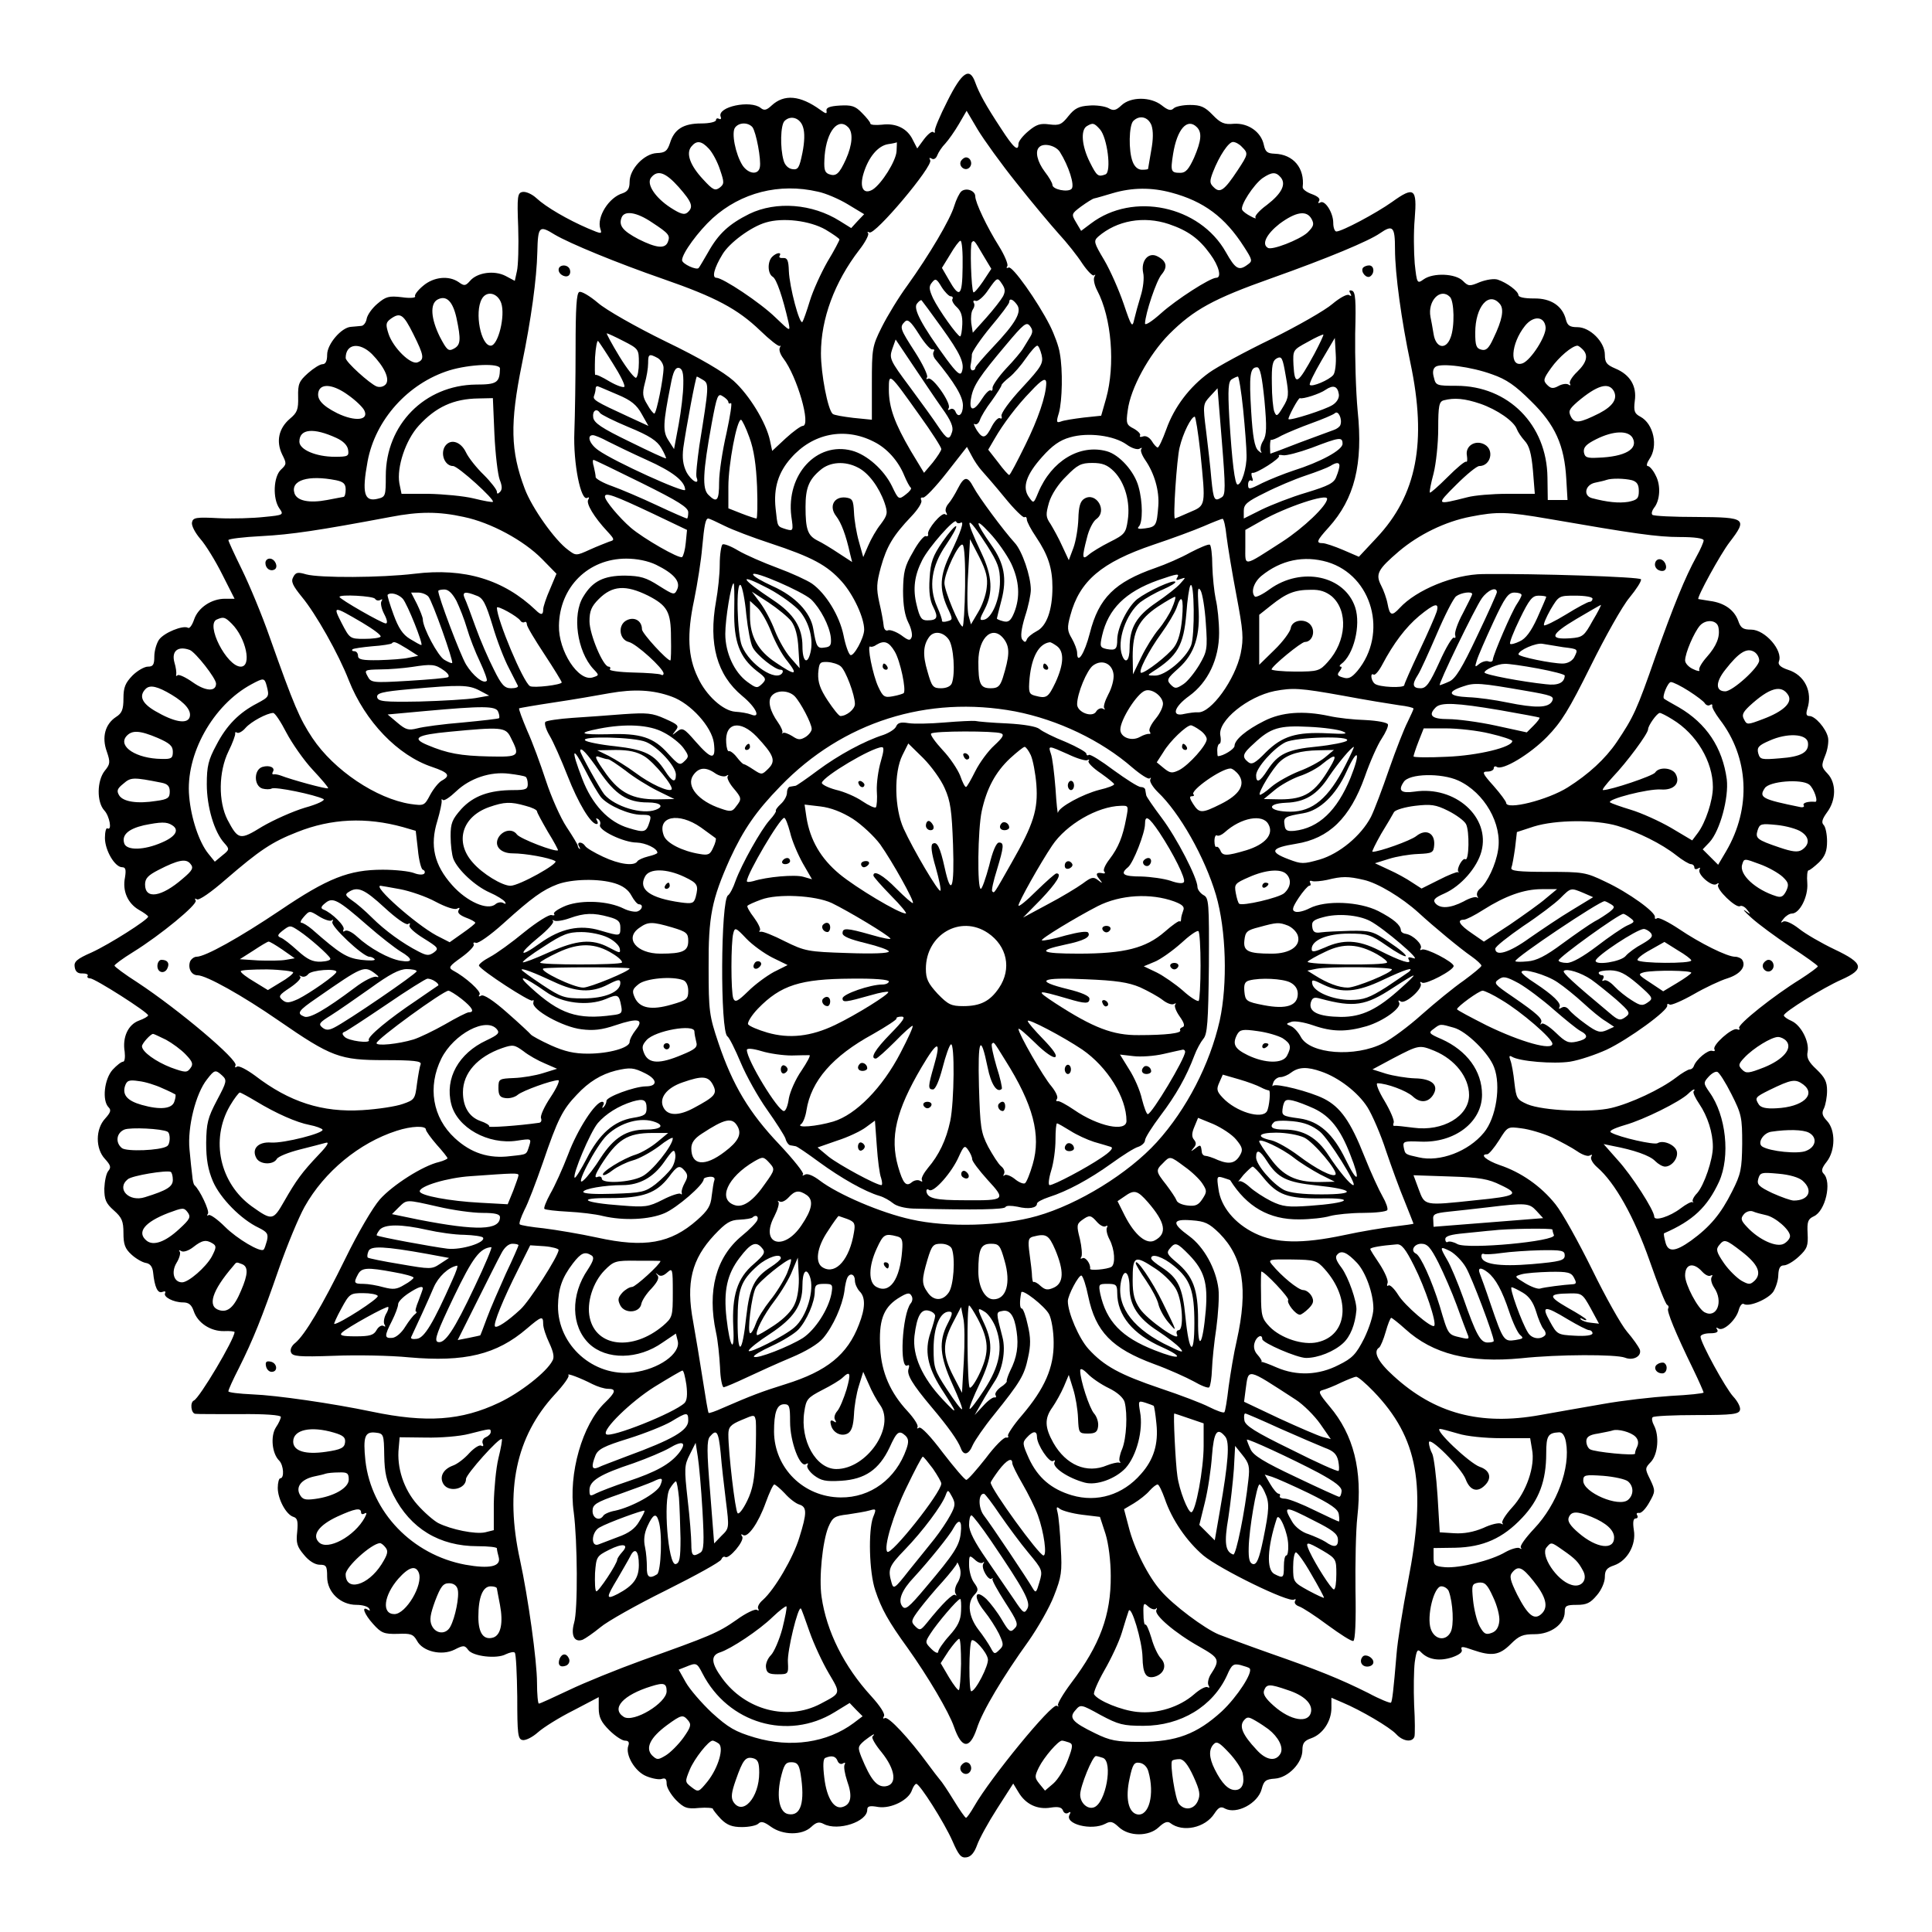 <?xml version="1.0" encoding="UTF-8" standalone="no"?> <svg xmlns="http://www.w3.org/2000/svg" version="1.0" width="626pt" height="626pt" viewBox="0 0 626 626" preserveAspectRatio="xMidYMid meet"><g transform="translate(0,626) scale(0.1,-0.1)" fill="#000000" stroke="none"><path d="M3070 5933 c-25 -49 -43 -92 -41 -98 1 -5 -1 -7 -5 -3 -4 4 -17 -6 -30 -23 l-22 -30 -14 27 c-17 37 -54 56 -100 50 -21 -2 -38 -1 -38 4 0 4 -12 19 -27 34 -22 23 -34 26 -72 24 -33 -2 -45 -7 -43 -17 2 -11 -2 -10 -20 3 -65 47 -117 52 -158 14 -16 -15 -24 -17 -35 -8 -33 27 -142 4 -130 -28 3 -7 0 -10 -5 -7 -6 3 -10 1 -10 -4 0 -6 -21 -11 -48 -11 -57 0 -87 -18 -101 -63 -9 -27 -16 -32 -43 -33 -41 -2 -88 -52 -88 -93 0 -22 -6 -31 -22 -37 -45 -13 -85 -77 -73 -115 6 -18 5 -18 -40 1 -65 28 -136 69 -167 98 -14 13 -34 22 -45 20 -16 -3 -18 -13 -14 -114 2 -61 0 -125 -4 -142 l-7 -32 -30 16 c-37 19 -92 11 -115 -16 -15 -17 -19 -17 -37 -4 -32 22 -81 17 -115 -12 -17 -14 -29 -30 -26 -34 3 -5 -16 -7 -43 -3 -42 5 -52 2 -79 -21 -18 -15 -33 -37 -35 -49 -2 -12 -10 -23 -18 -23 -8 -1 -23 -2 -33 -3 -31 -2 -77 -56 -77 -90 0 -21 -5 -31 -15 -31 -8 0 -29 -13 -47 -29 -29 -26 -33 -35 -32 -77 1 -41 -3 -51 -27 -71 -36 -31 -45 -73 -25 -115 15 -30 15 -32 -4 -50 -24 -23 -27 -93 -5 -125 15 -21 14 -22 -49 -28 -35 -4 -102 -6 -147 -4 -74 4 -84 2 -87 -14 -2 -10 10 -33 27 -53 17 -19 49 -71 71 -115 l40 -79 -31 0 c-44 0 -87 -29 -100 -67 -6 -18 -15 -31 -20 -27 -16 9 -78 -16 -94 -39 -8 -12 -15 -36 -15 -54 0 -27 -4 -33 -21 -33 -11 0 -34 -13 -50 -29 -23 -24 -29 -38 -29 -74 0 -36 -5 -48 -24 -60 -35 -23 -47 -65 -30 -112 12 -35 11 -41 -7 -63 -25 -32 -26 -101 -1 -128 17 -18 26 -67 10 -58 -4 3 -8 -11 -8 -31 0 -40 32 -95 56 -95 11 0 13 -8 9 -33 -9 -44 9 -84 45 -105 16 -9 30 -19 30 -22 0 -10 -126 -90 -183 -116 -48 -21 -58 -30 -55 -47 2 -15 10 -22 25 -21 12 0 20 -3 17 -8 -3 -4 1 -8 8 -8 15 0 188 -110 188 -120 0 -3 -13 -11 -30 -17 -35 -13 -54 -54 -46 -101 2 -18 0 -32 -5 -32 -6 0 -21 -12 -34 -26 -27 -30 -35 -100 -13 -122 9 -9 6 -17 -11 -36 -32 -34 -32 -98 -1 -131 18 -20 21 -27 11 -39 -7 -8 -12 -34 -13 -57 0 -36 5 -48 31 -71 26 -23 31 -35 31 -73 0 -37 5 -51 26 -70 14 -13 35 -25 46 -27 14 -2 22 -12 24 -30 5 -49 15 -70 30 -64 8 3 12 2 9 -4 -7 -12 27 -30 58 -30 19 0 28 -8 35 -29 13 -38 55 -65 98 -64 19 1 34 -1 34 -3 0 -23 -114 -215 -132 -222 -13 -6 -9 -42 5 -43 6 -1 72 -1 144 -1 81 1 133 -3 133 -9 0 -5 -7 -21 -16 -34 -18 -28 -13 -85 11 -108 14 -15 17 -57 3 -57 -4 0 -8 -14 -8 -31 0 -36 27 -87 51 -94 13 -4 15 -15 12 -48 -4 -36 -1 -48 22 -75 16 -20 36 -32 51 -32 21 0 24 -4 24 -39 0 -50 43 -91 95 -91 19 0 37 -5 41 -12 4 -7 3 -8 -4 -4 -22 14 -12 -14 17 -46 26 -29 35 -33 79 -32 43 2 51 -1 63 -22 18 -35 80 -50 122 -29 29 15 33 14 44 -1 15 -21 93 -30 122 -14 13 6 26 9 29 5 4 -4 7 -68 8 -143 0 -121 2 -137 17 -140 10 -2 32 9 50 25 18 16 69 48 115 71 l82 43 0 -36 c0 -29 8 -45 34 -71 19 -19 42 -34 51 -34 11 0 15 -5 11 -16 -11 -29 21 -84 58 -99 19 -8 42 -12 50 -9 12 4 16 0 16 -16 0 -12 14 -35 30 -52 26 -26 36 -30 75 -26 25 2 45 0 45 -3 0 -3 12 -18 26 -33 20 -20 37 -26 68 -26 23 0 47 5 53 11 9 9 19 6 41 -10 39 -28 101 -28 130 -1 17 16 26 18 41 10 46 -24 141 7 141 46 0 12 8 14 36 9 42 -6 99 23 109 55 4 11 10 20 14 20 11 0 90 -124 117 -185 20 -46 28 -56 46 -53 14 2 25 15 34 40 7 20 36 73 65 118 l52 81 17 -28 c23 -39 61 -57 104 -50 25 4 36 1 40 -9 3 -9 11 -12 17 -8 8 5 9 3 5 -5 -19 -31 71 -54 116 -30 16 9 24 7 43 -11 33 -31 97 -31 129 -1 18 17 29 21 38 14 40 -31 113 -16 143 31 13 20 21 24 34 16 38 -20 107 17 119 63 7 27 13 32 43 34 43 3 89 51 89 92 0 23 6 31 29 39 37 13 65 55 65 98 l0 33 35 -15 c60 -25 155 -81 175 -103 21 -23 52 -28 59 -8 2 6 2 53 -1 103 -2 51 -1 113 2 138 6 41 9 45 22 31 23 -23 59 -28 99 -15 23 8 35 17 31 25 -4 11 3 11 36 -1 61 -21 86 -18 123 19 27 27 39 32 78 32 52 0 97 33 97 72 0 20 5 23 39 23 32 0 44 6 65 31 15 17 26 43 26 59 0 22 6 30 30 38 43 15 72 67 64 114 -4 26 -2 38 6 38 6 0 8 5 5 10 -4 6 -1 9 6 8 7 -2 22 14 33 34 20 35 20 38 3 74 -18 36 -17 37 3 58 22 25 27 84 9 118 -6 11 -8 23 -4 26 4 4 68 7 143 7 118 0 137 3 140 17 2 9 -8 28 -22 43 -25 27 -106 175 -106 194 0 6 14 11 31 11 20 0 28 4 23 12 -5 7 -3 8 5 3 16 -9 57 29 65 61 4 14 11 22 16 19 17 -11 80 16 96 40 8 13 16 37 16 54 1 22 6 31 18 31 10 0 32 13 49 29 27 25 30 35 28 74 -2 39 1 47 20 56 38 17 59 111 32 138 -9 9 -6 19 10 39 28 36 29 102 1 132 -16 17 -18 26 -10 41 5 11 10 36 10 57 0 29 -7 43 -34 69 -26 24 -33 38 -29 57 6 33 -21 86 -52 100 -14 6 -25 14 -25 18 0 11 128 90 187 116 76 34 72 53 -23 98 -42 20 -94 50 -115 67 -23 18 -44 27 -51 23 -9 -6 -9 -3 1 9 7 9 19 17 27 17 25 0 53 54 50 98 -2 23 0 42 4 42 4 0 19 12 34 26 20 20 26 37 26 68 0 23 -5 47 -11 53 -8 8 -5 19 11 41 30 40 30 95 2 125 -21 22 -21 26 -8 59 8 19 12 46 9 59 -7 30 -42 69 -60 69 -10 0 -12 6 -7 23 18 55 -8 110 -63 127 -24 8 -33 17 -29 27 14 35 -45 103 -90 103 -26 0 -34 5 -42 29 -13 35 -45 58 -92 64 -19 3 -36 6 -37 6 -6 4 71 145 101 184 59 77 54 81 -106 82 -75 0 -140 3 -144 7 -4 4 -1 14 5 22 20 24 23 73 6 105 -8 17 -20 31 -26 31 -5 0 -3 10 5 22 30 42 14 115 -29 138 -19 10 -22 18 -18 51 7 48 -15 85 -63 105 -28 12 -34 19 -34 45 0 41 -48 89 -89 89 -24 0 -32 5 -37 24 -11 45 -49 70 -104 69 -31 0 -50 4 -50 11 -1 13 -37 40 -67 50 -12 4 -37 0 -58 -8 -33 -14 -37 -14 -55 4 -24 24 -96 27 -127 5 -21 -15 -22 -14 -29 51 -3 37 -4 102 0 146 8 98 -2 105 -73 54 -52 -37 -163 -96 -181 -96 -5 0 -10 12 -10 28 0 33 -27 75 -42 66 -7 -4 -8 -2 -4 5 5 7 -4 15 -23 22 -17 6 -31 16 -30 23 7 61 -30 106 -91 108 -24 1 -30 6 -35 29 -9 42 -51 71 -97 68 -31 -3 -43 2 -69 29 -25 26 -39 32 -73 32 -23 0 -47 -5 -53 -11 -9 -9 -19 -6 -39 10 -36 28 -100 28 -130 0 -18 -17 -26 -19 -43 -9 -12 6 -40 10 -62 8 -33 -2 -47 -9 -67 -34 -22 -28 -30 -31 -62 -27 -29 4 -42 0 -68 -22 -18 -15 -32 -33 -32 -41 0 -27 -16 -13 -56 49 -50 76 -71 114 -84 150 -18 51 -43 34 -90 -60z m223 -265 c49 -62 111 -136 137 -165 26 -28 61 -72 77 -97 17 -25 34 -42 38 -38 5 4 5 2 1 -5 -4 -7 0 -27 9 -44 47 -89 59 -242 29 -350 l-16 -56 -57 -6 c-32 -4 -65 -9 -74 -13 -14 -5 -15 -1 -6 28 11 40 13 139 3 193 -3 22 -18 62 -32 90 -40 79 -123 196 -134 188 -7 -3 -8 -1 -4 5 3 6 -9 35 -27 64 -39 62 -77 142 -77 162 0 18 -29 29 -45 16 -6 -5 -17 -27 -23 -47 -13 -44 -81 -159 -152 -258 -28 -38 -65 -99 -83 -135 -31 -62 -32 -70 -32 -183 l0 -117 -60 6 c-33 4 -63 9 -67 13 -16 14 -38 130 -38 196 0 112 44 231 124 335 19 24 32 49 29 54 -4 5 -2 6 4 3 17 -11 208 216 197 234 -4 8 -3 9 5 5 6 -4 14 0 18 11 4 10 15 27 26 38 10 11 30 39 44 63 l25 43 36 -61 c20 -33 76 -111 125 -172z m-691 180 c6 -18 5 -48 -2 -83 -10 -49 -14 -56 -33 -53 -13 2 -24 13 -28 28 -12 42 -10 115 3 128 20 20 51 10 60 -20z m1129 6 c6 -18 6 -45 -1 -82 -5 -31 -10 -57 -10 -59 0 -2 -9 -3 -20 -3 -13 0 -24 10 -30 26 -14 35 -12 118 2 132 20 20 48 14 59 -14z m-1293 -6 c12 -16 29 -106 24 -130 -5 -26 -37 -22 -56 6 -23 36 -37 107 -24 123 13 17 42 17 56 1z m310 0 c17 -17 14 -57 -7 -104 -22 -48 -32 -57 -56 -48 -14 6 -16 17 -13 60 7 80 44 124 76 92z m816 -7 c24 -27 38 -138 18 -146 -24 -9 -28 -6 -51 40 -26 52 -30 103 -10 116 20 12 24 11 43 -10z m314 7 c17 -17 15 -43 -9 -99 -17 -37 -27 -49 -44 -49 -31 0 -33 4 -24 61 13 81 46 118 77 87z m-1581 -70 c12 -13 28 -43 36 -68 14 -41 14 -46 -1 -58 -15 -11 -22 -8 -54 27 -42 45 -56 84 -38 106 17 21 33 19 57 -7z m608 -8 c-2 -32 -48 -105 -77 -124 -30 -18 -44 6 -30 52 16 53 47 90 80 95 15 2 27 5 28 6 0 0 0 -13 -1 -29z m1119 14 c21 -21 21 -23 -14 -76 -43 -65 -57 -75 -77 -55 -14 13 -14 20 -3 49 21 54 51 98 65 98 8 0 21 -7 29 -16z m-590 -16 c29 -46 49 -109 38 -120 -12 -12 -62 -2 -62 13 0 6 -11 25 -25 43 -24 32 -32 66 -18 79 14 15 53 6 67 -15z m-1235 -114 c44 -50 49 -65 28 -83 -10 -8 -23 -4 -54 16 -51 33 -80 78 -63 98 21 26 47 16 89 -31z m1951 31 c18 -22 3 -52 -45 -89 -25 -18 -41 -37 -37 -41 4 -4 -3 -3 -15 4 -12 6 -25 15 -28 21 -8 13 37 82 66 103 30 20 43 21 59 2z m-1500 -46 c25 -5 69 -24 97 -41 l53 -32 -21 -22 -21 -23 -37 23 c-89 56 -206 65 -293 23 -66 -33 -100 -64 -134 -125 -15 -26 -28 -48 -30 -50 -6 -9 -54 13 -54 25 0 22 53 94 99 136 92 83 216 115 341 86z m1145 -3 c105 -28 174 -79 236 -176 27 -42 28 -46 12 -57 -29 -22 -40 -15 -71 40 -85 151 -301 196 -437 93 l-32 -24 -16 27 c-16 27 -16 28 16 52 18 13 37 25 42 26 6 1 33 9 60 17 64 19 127 19 190 2z m-1682 -97 c55 -36 59 -42 51 -63 -9 -23 -37 -20 -95 9 -51 27 -65 44 -55 70 9 24 49 18 99 -16z m2137 11 c9 -17 6 -24 -14 -44 -26 -23 -115 -58 -128 -49 -21 12 -4 45 38 78 53 39 88 45 104 15z m-1575 -34 c25 -15 45 -29 45 -32 0 -3 -17 -36 -39 -72 -21 -37 -47 -94 -57 -127 -10 -33 -21 -64 -24 -68 -9 -11 -42 113 -44 165 -1 34 -5 43 -18 42 -10 -1 -15 2 -12 7 8 13 -10 11 -24 -3 -16 -16 -15 -55 2 -65 12 -7 32 -65 51 -148 6 -30 6 -30 -42 16 -49 48 -171 129 -192 129 -15 0 -7 32 20 76 22 37 92 89 140 103 56 17 143 6 194 -23z m1112 18 c62 -21 98 -47 134 -97 29 -39 38 -77 20 -77 -20 0 -130 -71 -179 -115 -29 -26 -52 -41 -52 -33 1 32 37 140 54 159 20 24 16 43 -13 58 -29 16 -55 -13 -47 -53 4 -16 0 -50 -8 -75 -8 -26 -17 -59 -21 -76 -6 -28 -9 -24 -34 50 -15 44 -43 108 -63 142 -34 57 -35 62 -20 76 61 53 148 68 229 41z m-1990 -34 c49 -29 202 -92 352 -144 170 -59 241 -97 314 -167 31 -30 60 -53 64 -50 3 3 3 1 0 -5 -4 -7 1 -22 11 -35 45 -59 91 -219 63 -219 -6 0 -31 -18 -55 -40 l-44 -41 -7 33 c-12 58 -67 148 -118 194 -33 29 -107 73 -221 128 -94 46 -193 102 -219 125 -26 22 -53 38 -60 35 -9 -3 -12 -52 -12 -182 0 -97 -2 -220 -4 -272 -4 -101 21 -226 42 -213 6 3 7 1 3 -6 -8 -12 19 -57 62 -103 24 -26 24 -28 6 -33 -10 -4 -39 -15 -63 -26 -44 -20 -45 -20 -70 -1 -43 31 -118 137 -141 199 -46 122 -48 211 -9 403 30 145 48 277 50 363 2 84 6 88 56 57z m2723 -47 c0 -80 21 -232 50 -369 54 -256 21 -428 -110 -567 l-57 -61 -51 22 c-28 12 -58 22 -66 22 -23 0 -20 8 19 51 84 93 112 205 94 378 -6 64 -9 176 -8 250 3 108 1 135 -10 139 -9 3 -11 0 -6 -8 5 -9 4 -11 -4 -6 -6 4 -29 -8 -54 -29 -23 -20 -112 -71 -197 -113 -85 -41 -177 -91 -203 -110 -62 -45 -112 -110 -138 -183 -12 -33 -24 -59 -28 -59 -3 0 -12 9 -19 21 -8 12 -19 18 -28 15 -8 -3 -13 -2 -10 3 3 4 -6 14 -20 22 -24 12 -26 17 -20 59 9 72 69 181 134 247 80 80 144 115 333 182 183 65 314 120 350 145 42 29 49 22 49 -51z m-1401 -59 c-1 -95 -10 -102 -45 -40 l-22 38 27 44 c14 24 29 44 33 44 5 0 8 -38 7 -86z m66 40 l27 -45 -27 -41 c-15 -22 -29 -38 -31 -35 -7 7 -12 156 -5 162 7 8 8 7 36 -41z m-105 -134 c6 0 9 -4 6 -9 -3 -4 3 -16 14 -26 14 -13 19 -29 18 -56 -1 -22 -4 -39 -7 -39 -9 1 -69 85 -88 124 -13 29 -14 38 -3 51 11 14 15 12 31 -15 10 -16 24 -30 29 -30z m170 0 c-6 -11 -30 -42 -54 -69 l-44 -49 -5 31 c-2 18 0 37 5 44 5 7 7 17 3 22 -3 6 0 9 7 6 7 -2 26 14 41 37 28 40 29 40 43 19 11 -16 12 -25 4 -41z m-1626 -22 c14 -41 -10 -138 -34 -138 -32 0 -53 108 -29 151 15 28 51 21 63 -13z m3074 20 c14 -14 16 -97 2 -132 -15 -41 -48 -34 -55 12 -3 20 -8 45 -10 55 -10 52 32 96 63 65z m-3219 -68 c15 -71 14 -88 -9 -100 -17 -9 -22 -5 -45 39 -29 59 -32 106 -8 120 29 16 50 -5 62 -59z m1571 -30 c62 -86 77 -118 66 -146 -5 -12 -17 -1 -49 42 -81 111 -109 164 -96 180 6 8 13 13 15 11 2 -2 31 -41 64 -87z m245 73 c17 -23 -3 -59 -78 -138 -31 -33 -57 -63 -57 -67 0 -5 -4 -8 -9 -8 -5 0 -8 8 -6 18 2 9 4 25 4 34 1 9 28 49 61 89 33 39 60 75 60 80 0 14 12 10 25 -8z m1565 2 c14 -17 8 -51 -21 -111 -15 -33 -24 -41 -39 -37 -17 4 -20 14 -20 55 0 84 44 136 80 93z m-3521 -97 c35 -70 37 -83 14 -92 -22 -9 -79 47 -94 92 -10 31 -9 37 7 49 31 22 41 15 73 -49z m1682 -50 c6 1 8 -2 4 -8 -3 -5 -1 -15 4 -22 65 -79 91 -123 91 -152 0 -29 -15 -42 -24 -20 -3 8 -11 12 -17 8 -8 -4 -9 -3 -5 4 9 15 -53 104 -67 95 -6 -3 -7 -1 -3 5 3 6 -14 42 -39 81 -49 76 -51 81 -33 99 9 9 19 1 45 -40 18 -29 38 -52 44 -50z m1987 72 c3 -28 -47 -106 -74 -117 -44 -16 -39 63 7 121 27 34 63 32 67 -4z m-1671 -33 c-7 -11 -16 -27 -22 -36 -5 -9 -30 -39 -55 -65 -25 -27 -44 -55 -44 -62 1 -8 -2 -12 -6 -9 -5 3 -18 -11 -30 -30 -26 -41 -42 -37 -33 8 7 38 27 68 113 170 57 68 66 75 77 61 10 -13 10 -21 0 -37z m-1317 -12 c49 -25 50 -27 50 -70 0 -24 -4 -46 -9 -49 -4 -3 -29 28 -54 69 -25 41 -43 75 -41 75 3 0 27 -11 54 -25z m2239 -41 c-55 -101 -64 -106 -68 -36 -2 48 -2 48 46 74 26 15 49 25 51 24 1 -2 -12 -30 -29 -62z m-2273 -32 c23 -36 40 -70 37 -75 -2 -4 -24 3 -48 17 -23 14 -44 24 -46 21 -2 -2 -2 24 -1 57 2 33 7 57 10 53 3 -3 25 -36 48 -73z m1066 -144 c29 -40 38 -62 33 -77 -9 -29 -16 -26 -45 17 -13 20 -55 78 -92 128 -65 87 -67 93 -57 123 l11 31 55 -82 c31 -46 73 -109 95 -140z m1268 107 c-13 -16 -69 -40 -76 -32 -3 3 14 38 38 79 l43 73 3 -53 c2 -30 -2 -60 -8 -67z m-3115 68 c40 -41 59 -81 45 -98 -7 -8 -19 -11 -30 -7 -22 9 -100 79 -100 92 0 46 44 53 85 13z m2170 -3 c6 -27 0 -38 -64 -107 -40 -43 -69 -83 -66 -91 2 -7 1 -10 -5 -7 -5 3 -16 -8 -25 -24 -21 -42 -30 -45 -50 -15 -9 15 -12 24 -7 20 6 -3 13 2 17 13 3 10 20 39 38 62 17 24 32 47 32 51 0 3 12 15 26 26 14 11 38 39 53 61 16 23 32 41 37 41 4 0 10 -14 14 -30z m1753 18 c19 -19 14 -42 -18 -73 -16 -15 -27 -33 -23 -38 3 -6 1 -7 -5 -3 -6 4 -21 2 -33 -5 -17 -9 -24 -8 -36 4 -14 14 -12 20 13 55 25 35 67 71 85 72 3 0 10 -5 17 -12z m-2997 -28 c10 -6 19 -20 19 -32 0 -33 -23 -148 -30 -148 -3 0 -14 13 -23 30 -15 24 -16 36 -8 67 6 21 11 50 11 66 0 30 3 32 31 17z m2026 -159 c-18 -30 -21 -32 -28 -15 -4 10 -8 51 -8 91 -1 59 2 74 16 82 16 8 19 2 29 -57 11 -61 10 -70 -9 -101z m-2537 125 c-1 -46 -10 -52 -78 -52 -166 -2 -292 -130 -292 -296 0 -65 -1 -68 -26 -74 -44 -11 -52 18 -33 121 25 135 131 253 265 295 66 20 164 24 164 6z m3215 -19 c46 -16 75 -36 126 -87 78 -76 108 -143 114 -252 l4 -68 -32 0 -32 0 -1 73 c-2 171 -127 297 -295 297 -64 0 -67 1 -73 27 -5 17 -3 29 6 35 19 12 115 0 183 -25z m-2621 -32 c0 -28 -7 -86 -15 -130 l-15 -80 -18 28 c-19 29 -18 54 7 180 8 43 15 57 27 55 11 -3 15 -16 14 -53z m1883 -52 c8 -88 7 -112 -4 -131 -8 -12 -11 -28 -7 -35 4 -7 0 -5 -9 3 -12 11 -18 45 -23 127 -7 116 -4 143 19 143 10 0 16 -29 24 -107z m-1819 66 c20 -12 19 -20 -12 -213 -7 -50 -12 -96 -9 -103 11 -27 -17 -12 -33 18 -11 23 -14 45 -10 78 9 63 40 231 44 231 1 0 10 -5 20 -11z m701 -114 c39 -54 71 -104 71 -110 0 -5 -13 -25 -28 -44 l-28 -33 -43 71 c-52 89 -71 141 -71 199 0 56 0 56 99 -83z m1049 18 c6 -60 11 -126 11 -148 1 -41 -16 -95 -29 -95 -9 0 -18 73 -27 218 -5 92 -3 116 8 123 8 5 17 9 20 9 3 0 11 -48 17 -107z m-638 85 c-1 -41 -26 -115 -68 -200 -26 -53 -49 -97 -52 -97 -3 0 -19 18 -36 41 l-32 41 21 36 c27 47 72 107 117 153 37 40 50 46 50 26z m-2262 -38 c23 -16 46 -38 52 -49 17 -33 -29 -38 -87 -10 -52 26 -69 48 -60 73 10 25 50 19 95 -14z m874 1 c43 -18 61 -33 77 -62 l22 -39 -63 29 c-111 51 -118 56 -113 69 3 8 5 18 5 24 0 5 4 8 8 6 4 -1 33 -14 64 -27z m2336 2 c2 -12 -6 -26 -20 -35 -23 -15 -138 -52 -143 -46 -3 4 32 70 37 68 9 -4 65 14 83 27 25 17 39 12 43 -14z m891 10 c13 -25 -3 -49 -47 -72 -64 -32 -80 -34 -92 -11 -9 18 -6 24 21 48 64 54 101 65 118 35z m-1270 -344 c-24 -15 -27 -11 -34 59 -3 37 -11 107 -17 155 -11 86 -10 88 13 113 l24 26 14 -172 c12 -148 12 -173 0 -181z m-1599 308 c0 -4 4 -6 8 -3 5 3 -2 -41 -14 -97 -13 -56 -24 -128 -24 -159 0 -61 -7 -69 -35 -41 -20 20 -18 72 11 231 17 91 20 99 36 88 10 -6 18 -14 18 -19z m-758 -104 c3 -65 11 -131 17 -147 8 -20 9 -32 1 -40 -7 -7 -10 -7 -10 1 0 6 -19 31 -42 54 -24 23 -50 56 -58 73 -18 38 -54 46 -70 17 -13 -26 3 -61 28 -61 16 0 136 -109 129 -116 -2 -2 -30 3 -62 11 -33 8 -99 14 -147 15 l-87 0 -7 34 c-9 52 20 140 63 187 55 60 112 87 194 88 l46 1 5 -117z m3194 99 c55 -19 110 -57 119 -83 3 -8 14 -25 25 -37 15 -16 22 -41 27 -97 l6 -75 -89 0 c-49 0 -107 -5 -129 -11 -103 -26 -103 -26 -37 40 34 34 67 61 75 61 37 0 50 52 17 70 -30 16 -63 -5 -57 -36 2 -13 1 -22 -2 -20 -4 3 -31 -20 -61 -50 -29 -29 -55 -52 -57 -50 -2 2 3 29 12 62 8 32 15 97 15 145 0 75 3 88 18 92 34 9 68 6 118 -11z m-2852 -30 c3 -5 45 -26 93 -46 68 -28 92 -44 106 -68 10 -17 16 -32 15 -33 -2 -2 -55 23 -118 54 -91 44 -116 61 -118 79 -3 21 11 31 22 14z m2399 -39 c-2 -6 -12 -13 -21 -16 -9 -3 -59 -22 -111 -41 -51 -20 -94 -36 -95 -36 0 0 -1 11 -1 24 0 13 2 23 3 21 2 -2 18 4 35 14 18 9 61 27 97 40 36 13 69 27 75 32 11 11 25 -19 18 -38z m-454 -86 c18 -179 19 -174 -35 -197 -25 -11 -46 -20 -47 -20 -7 0 6 194 15 230 11 47 38 100 49 100 3 0 11 -51 18 -113z m-1461 46 c15 -40 22 -90 25 -160 2 -57 1 -103 -2 -103 -3 0 -25 7 -48 16 l-43 17 0 71 c0 70 27 216 41 216 3 0 16 -26 27 -57z m-1338 -2 c22 -10 36 -24 38 -39 3 -20 -1 -22 -43 -22 -61 0 -115 23 -115 49 0 42 46 46 120 12z m1741 -12 c43 -21 80 -63 99 -110 8 -19 17 -36 21 -39 4 -3 -4 -13 -16 -22 -23 -18 -24 -17 -45 27 -26 53 -81 102 -130 115 -114 30 -213 -78 -196 -213 7 -47 6 -48 -16 -42 -31 10 -28 6 -35 68 -7 66 9 117 50 163 70 80 174 101 268 53z m819 -9 c16 -12 35 -18 42 -14 7 4 10 4 6 -1 -4 -4 2 -20 13 -36 29 -42 46 -99 42 -149 -5 -63 -7 -67 -43 -72 -21 -3 -27 -1 -20 6 13 13 13 80 -1 129 -13 49 -62 104 -103 115 -87 24 -179 -31 -222 -134 -15 -36 -15 -36 -30 -15 -23 32 -9 73 43 131 32 36 57 54 90 63 58 17 142 6 183 -23z m1640 21 c19 -36 -25 -61 -112 -64 -36 -2 -43 1 -46 18 -2 16 8 26 40 42 56 28 104 29 118 4z m-3321 -11 c20 -10 77 -38 126 -60 85 -38 124 -69 125 -97 0 -13 -231 92 -281 128 -29 20 -39 49 -18 49 6 0 28 -9 48 -20z m2381 -8 c0 -20 -71 -59 -160 -87 -30 -10 -75 -28 -100 -40 -43 -22 -46 -22 -46 -5 0 10 5 16 10 13 5 -4 7 1 3 10 -3 9 -3 16 1 15 11 -4 93 48 86 55 -3 3 2 4 13 2 10 -2 52 9 93 24 91 35 100 36 100 13z m-1169 -87 c10 -11 44 -50 75 -88 30 -37 59 -65 63 -63 4 3 8 0 8 -7 0 -7 13 -32 30 -57 39 -58 53 -101 53 -163 0 -74 -19 -126 -51 -142 -15 -8 -30 -20 -32 -27 -4 -10 -7 -10 -15 0 -6 9 -3 34 9 74 11 33 19 72 19 87 0 44 -28 126 -52 152 -35 38 -118 150 -134 181 -19 36 -30 35 -50 -4 -9 -18 -23 -41 -31 -50 -8 -9 -12 -22 -7 -29 4 -7 3 -10 -4 -5 -11 7 -59 -50 -55 -65 2 -5 -2 -8 -8 -6 -6 1 -25 -22 -41 -52 -27 -46 -31 -64 -32 -125 0 -48 6 -81 17 -103 9 -17 14 -39 11 -47 -5 -13 -10 -12 -34 6 -16 11 -35 18 -42 16 -8 -4 -14 3 -15 16 -1 11 -7 45 -14 74 -10 46 -9 62 5 114 19 68 40 103 99 165 22 23 36 46 32 52 -3 7 -1 10 6 9 6 -2 41 35 77 81 l65 83 15 -28 c8 -16 23 -38 33 -49z m-1102 -40 c119 -59 151 -79 151 -95 0 -11 -2 -20 -4 -20 -3 0 -47 19 -98 43 -51 24 -117 52 -145 62 -29 10 -53 24 -53 29 0 6 -3 21 -6 34 -4 12 -4 22 -1 22 3 0 73 -34 156 -75z m701 50 c34 -17 68 -63 86 -114 11 -33 10 -39 -12 -69 -14 -17 -32 -49 -41 -70 l-16 -37 -14 50 c-8 28 -15 70 -16 95 -2 40 -5 45 -27 48 -38 4 -55 -29 -31 -60 17 -22 32 -62 45 -121 l7 -28 -43 28 c-24 16 -55 35 -70 42 -31 16 -38 36 -38 109 0 61 11 88 48 119 31 27 80 30 122 8z m830 -13 c35 -36 53 -99 44 -158 -6 -41 -10 -46 -58 -70 -28 -14 -59 -33 -68 -41 -22 -19 -23 -10 -6 55 6 26 20 53 30 60 38 27 -1 90 -39 66 -13 -8 -18 -26 -19 -65 -1 -30 -8 -72 -16 -94 l-15 -40 -21 45 c-11 25 -29 57 -38 72 -16 23 -16 31 -5 70 8 26 30 60 56 85 36 37 48 43 84 43 33 0 49 -6 71 -28z m730 19 c0 -5 -4 -21 -10 -35 -7 -21 -25 -30 -97 -52 -48 -14 -114 -40 -145 -55 l-58 -29 0 25 c0 21 11 30 68 58 37 19 96 44 132 56 36 12 72 26 80 31 19 12 30 13 30 1z m-3251 -47 c24 -5 31 -12 31 -30 0 -13 -3 -24 -7 -24 -5 -1 -28 -5 -53 -10 -58 -11 -98 -3 -106 22 -13 42 44 60 135 42z m4199 0 c16 -5 22 -14 22 -35 0 -24 -5 -29 -34 -35 -31 -5 -69 -1 -118 12 -29 8 -22 43 10 50 15 3 32 7 37 9 17 6 59 5 83 -1z m-3173 -108 l111 -53 -4 -41 c-2 -23 -8 -44 -12 -47 -10 -6 -125 60 -166 95 -37 32 -84 88 -84 101 0 15 30 4 155 -55z m2185 48 c0 -22 -77 -95 -145 -139 -129 -83 -120 -82 -120 -18 l0 56 55 31 c76 43 210 88 210 70z m-2797 -59 c87 -18 194 -76 253 -136 l47 -48 -21 -50 c-12 -27 -22 -57 -22 -65 0 -19 -7 -20 -24 -3 -104 99 -231 138 -393 118 -108 -13 -307 -14 -351 -2 -27 8 -34 7 -42 -9 -8 -14 -2 -27 28 -64 45 -54 119 -185 152 -270 53 -134 159 -244 270 -281 53 -18 61 -28 32 -44 -10 -5 -27 -26 -38 -46 -19 -36 -20 -36 -64 -30 -110 17 -248 109 -318 214 -41 62 -59 103 -138 326 -25 72 -66 170 -90 219 -24 49 -44 92 -44 96 0 4 48 10 108 13 95 5 183 18 417 62 93 18 156 18 238 0z m3514 -6 c277 -48 352 -59 426 -59 47 0 77 -4 77 -11 0 -5 -10 -29 -23 -52 -37 -67 -75 -161 -133 -324 -61 -175 -71 -196 -126 -278 -37 -54 -90 -103 -158 -146 -65 -41 -200 -75 -200 -50 0 4 -18 29 -41 55 -36 40 -38 46 -20 46 12 0 21 5 21 11 0 5 4 8 10 4 19 -12 107 41 162 97 47 48 71 87 142 230 47 95 103 195 126 222 22 27 39 53 37 59 -2 8 -341 19 -512 17 -94 -1 -216 -51 -270 -110 -25 -27 -32 -25 -39 13 -3 17 -13 45 -21 60 -19 37 -11 52 58 111 64 54 149 96 232 112 86 17 119 16 252 -7z m-2669 -23 c26 -13 92 -38 147 -56 136 -45 185 -71 233 -125 38 -43 72 -117 72 -155 0 -27 -35 -90 -45 -82 -6 4 -16 33 -22 64 -13 63 -57 135 -102 167 -16 11 -66 34 -112 51 -46 17 -103 42 -127 56 -23 14 -46 23 -51 20 -4 -3 -9 -32 -9 -65 0 -33 -6 -86 -12 -119 -25 -139 3 -239 85 -307 45 -37 62 -74 28 -60 -10 4 -33 8 -51 9 -39 3 -94 52 -121 111 -32 66 -36 139 -12 251 11 54 23 131 26 169 7 75 11 95 20 95 3 0 27 -11 53 -24z m764 10 c14 9 2 -28 -33 -101 -34 -69 -36 -113 -10 -172 19 -40 19 -41 0 -46 -10 -3 -18 -2 -17 2 1 3 -6 24 -16 46 -28 63 -18 131 29 199 21 31 36 58 33 61 -3 3 -23 -20 -44 -50 -32 -47 -39 -66 -42 -119 -3 -44 1 -72 12 -93 17 -34 13 -43 -20 -43 -18 0 -24 8 -34 50 -13 52 -7 96 18 145 21 42 106 138 110 125 2 -5 8 -7 14 -4z m164 -131 c27 -57 30 -110 10 -160 -11 -27 -19 -32 -35 -28 -12 3 -21 7 -21 9 0 2 7 29 15 60 18 69 9 119 -33 178 -52 74 -56 94 -7 41 26 -27 57 -72 71 -100z m698 88 c4 -32 18 -118 32 -191 22 -117 24 -139 14 -189 -18 -85 -96 -193 -138 -191 -9 1 -29 -2 -44 -5 -44 -11 -35 22 15 58 61 44 97 120 97 204 0 36 -5 86 -11 110 -5 24 -10 73 -11 108 0 35 -4 66 -8 68 -4 3 -32 -9 -63 -25 -30 -17 -81 -39 -113 -50 -132 -46 -184 -97 -213 -212 -17 -66 -41 -103 -41 -63 0 9 -8 30 -17 46 -15 25 -16 35 -5 75 30 112 101 172 269 229 60 20 133 47 163 60 30 13 58 24 61 24 4 1 10 -25 13 -56z m-775 -32 c34 -54 41 -72 41 -115 0 -57 -26 -119 -52 -124 -15 -3 -15 1 3 35 27 53 24 107 -10 179 -59 124 -52 134 18 25z m-2 -135 c-2 -23 -15 -59 -28 -80 l-23 -39 -8 29 c-4 16 -5 78 -1 138 l6 109 30 -58 c23 -46 28 -68 24 -99z m-70 4 c-1 -72 -5 -130 -8 -130 -11 0 -59 116 -59 141 0 33 47 132 59 124 6 -3 9 -61 8 -135z m-1001 70 c57 -28 80 -54 68 -80 -9 -19 -11 -18 -59 12 -42 27 -60 32 -110 33 -69 0 -105 -18 -135 -68 -37 -59 -20 -177 32 -234 20 -21 20 -21 -2 -28 -46 -14 -111 86 -109 168 2 125 95 217 218 217 34 0 70 -7 97 -20z m2175 9 c146 -44 197 -232 97 -353 -19 -22 -29 -27 -47 -21 -18 5 -20 9 -10 21 6 8 8 14 3 14 -5 0 -4 4 1 8 41 29 65 126 46 184 -34 103 -174 133 -277 59 -23 -17 -44 -27 -48 -24 -14 14 -4 46 21 67 64 52 138 67 214 45z m-1673 -121 c30 -29 60 -86 64 -124 2 -24 -1 -30 -20 -32 -24 -4 -27 2 -37 61 -9 53 -58 105 -132 138 -35 16 -63 32 -63 38 0 14 159 -55 188 -81z m1186 70 c-5 -8 -2 -9 11 -4 18 6 18 6 -1 -15 -10 -12 -45 -39 -77 -61 -65 -44 -87 -82 -87 -148 0 -40 -13 -53 -24 -24 -18 47 12 135 59 173 16 12 49 31 73 41 25 11 43 22 40 25 -7 8 -90 -31 -123 -56 -31 -25 -64 -91 -65 -130 0 -33 -5 -37 -34 -32 -22 5 -23 8 -15 44 20 86 75 141 181 179 64 22 71 23 62 8z m-1222 -109 c31 -38 44 -92 34 -133 -10 -42 -26 -30 -26 20 0 61 -28 105 -94 149 -110 73 -117 91 -14 37 39 -21 84 -54 100 -73z m-213 3 c-2 -100 17 -152 73 -196 31 -23 32 -27 17 -42 -16 -15 -19 -14 -48 7 -42 31 -71 94 -71 155 0 49 19 164 27 164 2 0 3 -39 2 -88z m39 -13 c5 -47 14 -95 21 -107 13 -25 72 -72 90 -72 7 0 9 -4 6 -10 -19 -31 -106 26 -131 87 -16 38 -20 213 -4 197 5 -5 14 -48 18 -95z m1441 -101 c-17 -42 -84 -98 -117 -97 -25 0 -25 1 -8 12 82 52 101 85 110 190 3 43 9 84 13 90 13 20 15 -164 2 -195z m-1759 162 c62 -32 74 -52 74 -135 1 -41 0 -75 -2 -75 -11 0 -92 88 -92 101 0 28 -25 42 -50 29 -29 -15 -24 -62 7 -70 24 -5 113 -86 113 -102 0 -5 -4 -7 -8 -4 -5 3 -45 6 -90 7 -45 1 -79 6 -76 10 3 5 1 9 -4 9 -18 0 -62 105 -62 147 0 33 6 48 30 72 44 44 87 47 160 11z m1807 -89 c6 -84 4 -92 -21 -135 -15 -25 -38 -54 -52 -63 -23 -15 -27 -15 -41 -1 -14 15 -11 20 26 53 52 47 71 106 64 201 -3 54 -2 65 7 51 6 -10 14 -58 17 -106z m-2428 72 c10 -21 26 -61 34 -89 8 -28 27 -77 42 -108 15 -32 25 -60 22 -62 -11 -11 -45 17 -67 53 -19 32 -90 220 -90 238 0 3 9 5 20 5 13 0 26 -13 39 -37z m2836 15 c54 -47 48 -146 -13 -213 -26 -29 -32 -31 -105 -31 -42 0 -77 4 -77 7 0 10 96 89 108 89 21 0 34 28 22 50 -15 28 -64 24 -68 -6 -2 -11 -25 -43 -52 -69 l-50 -49 0 81 0 81 39 31 c49 39 76 50 128 50 30 1 49 -6 68 -21z m535 13 c0 -4 -29 -69 -64 -142 -49 -104 -70 -138 -90 -147 -15 -7 -29 -12 -31 -12 -7 0 114 250 136 281 19 27 49 40 49 20z m-3545 -21 c15 -17 68 -150 60 -150 -3 0 -19 9 -37 20 -23 14 -37 35 -53 79 -12 33 -21 62 -19 64 10 9 35 2 49 -13z m83 7 c13 -15 82 -210 77 -215 -2 -2 -13 3 -25 10 -21 12 -70 104 -70 131 0 7 -9 29 -19 50 l-19 37 23 0 c12 0 27 -6 33 -13z m156 3 c21 -7 30 -25 52 -97 14 -48 38 -110 53 -138 14 -27 27 -53 29 -57 2 -5 -8 -8 -22 -8 -21 0 -31 10 -56 61 -17 33 -44 95 -59 137 -15 42 -31 85 -36 95 -8 19 2 22 39 7z m1020 -83 c13 -18 21 -47 23 -89 l4 -63 -29 33 c-17 19 -39 58 -51 88 -11 30 -33 71 -48 91 l-27 36 54 -35 c30 -20 63 -47 74 -61z m2206 88 c0 -3 -14 -31 -30 -62 -17 -31 -28 -63 -25 -71 2 -7 1 -11 -4 -8 -5 3 -26 -32 -47 -79 -32 -70 -43 -85 -61 -85 -26 0 -29 12 -9 43 8 12 35 72 61 132 26 61 54 116 63 123 16 12 52 17 52 7z m160 -3 c0 -4 -7 -17 -15 -29 -17 -25 -76 -162 -78 -180 0 -6 -6 -9 -14 -6 -7 3 -21 -1 -30 -8 -14 -12 -15 -11 -8 11 4 14 28 69 53 123 38 82 49 97 69 97 12 0 23 -3 23 -8z m-3715 -12 c4 -6 11 -7 17 -4 7 4 8 2 4 -4 -4 -6 0 -25 9 -42 10 -19 11 -30 5 -30 -12 0 -150 79 -150 86 0 9 109 3 115 -6z m2582 -31 c-8 -19 -27 -49 -43 -68 -16 -19 -41 -59 -56 -90 l-27 -56 -1 58 c0 81 19 119 81 161 29 19 55 34 57 32 2 -2 -3 -19 -11 -37z m1213 37 c0 -2 -13 -32 -29 -68 -20 -44 -38 -68 -57 -76 -14 -7 -29 -11 -31 -8 -3 3 11 39 31 80 31 64 41 76 61 76 14 0 25 -2 25 -4z m150 -6 c0 -5 -4 -10 -10 -10 -5 0 -39 -18 -76 -41 -36 -22 -69 -38 -71 -35 -3 3 7 26 21 51 27 45 27 45 81 45 30 0 55 -4 55 -10z m-1330 -65 c-4 -43 -12 -73 -26 -92 -20 -27 -91 -82 -106 -83 -13 0 24 72 65 128 21 29 43 66 49 82 16 49 24 34 18 -35z m-1331 -43 c12 -31 35 -74 52 -94 37 -47 26 -48 -37 -5 -58 38 -84 85 -84 151 l0 49 24 -22 c13 -12 33 -48 45 -79z m-813 37 c3 -5 9 -7 13 -5 4 3 8 0 8 -7 0 -7 26 -50 57 -97 31 -47 56 -88 56 -91 0 -8 -92 -19 -103 -12 -22 13 -107 216 -107 254 0 9 67 -28 76 -42z m2969 29 c-4 -13 -29 -70 -56 -127 -27 -57 -49 -107 -49 -111 0 -10 -83 -7 -96 5 -12 10 -15 37 -3 29 5 -2 17 12 28 33 36 68 75 120 119 157 51 42 66 45 57 14z m505 -30 c-27 -49 -32 -53 -71 -56 -71 -5 -66 12 18 62 42 25 79 46 80 46 2 0 -10 -24 -27 -52z m-3987 -5 c37 -22 64 -42 60 -46 -3 -4 -27 -7 -53 -7 -46 0 -47 1 -73 51 -29 57 -28 57 66 2z m-422 -4 c46 -46 66 -139 29 -139 -45 0 -116 138 -77 153 21 9 26 8 48 -14z m4817 -12 c6 -30 -6 -60 -38 -96 -16 -18 -27 -37 -24 -42 3 -5 -6 -4 -20 3 -14 6 -26 19 -26 28 0 24 29 91 48 113 20 22 56 18 60 -6z m-2494 -39 c16 -22 22 -111 10 -142 -4 -10 -18 -16 -35 -16 -26 0 -30 5 -44 55 -16 53 -14 86 7 113 16 19 45 14 62 -10z m182 -3 c16 -25 15 -51 -7 -122 -9 -27 -16 -33 -39 -33 -34 0 -40 14 -40 86 0 82 50 123 86 69z m-1937 -27 l36 -23 -30 -6 c-16 -4 -60 -7 -97 -8 -54 -1 -68 2 -68 14 0 8 -5 15 -12 15 -6 0 -9 2 -6 6 3 3 32 7 64 10 32 2 60 7 63 9 7 8 12 6 50 -17z m1580 -9 c18 -30 38 -125 29 -135 -3 -2 -18 -7 -35 -10 -27 -5 -32 -2 -47 30 -18 38 -38 138 -26 131 3 -2 12 0 20 6 25 15 40 10 59 -22z m525 18 c25 -18 23 -59 -4 -118 -24 -50 -29 -53 -67 -43 -19 5 -21 11 -17 57 7 69 30 111 65 116 3 1 13 -5 23 -12z m1641 -4 c50 -6 49 -6 35 -34 -7 -11 -21 -19 -37 -19 -35 0 -143 22 -143 30 0 13 57 38 78 34 12 -2 42 -7 67 -11z m-4450 -9 c19 -8 85 -92 85 -109 0 -27 -34 -25 -75 4 -24 17 -46 27 -50 23 -3 -4 -6 -2 -4 3 1 6 -1 23 -6 39 -10 37 12 54 50 40z m5085 -34 c0 -22 -86 -100 -110 -100 -32 0 -32 30 1 71 43 55 68 70 91 58 10 -5 18 -18 18 -29z m-2976 -19 c16 -13 46 -93 46 -122 0 -17 -27 -39 -47 -39 -5 0 -23 23 -41 50 -25 38 -32 59 -31 88 3 35 5 38 30 37 16 -1 35 -7 43 -14z m884 -26 c2 -16 -6 -45 -17 -65 -11 -21 -17 -41 -13 -45 4 -5 2 -5 -5 -1 -6 3 -16 -1 -21 -9 -12 -22 -62 -3 -62 23 0 35 32 112 52 126 29 21 62 6 66 -29z m-2170 13 c13 -9 19 -18 14 -22 -5 -3 -63 -8 -129 -12 -117 -7 -121 -6 -132 15 -11 20 -10 21 41 22 29 0 76 4 103 8 64 10 75 9 103 -11z m3545 6 c48 -9 87 -19 87 -23 -1 -23 -21 -33 -61 -28 -77 8 -199 31 -199 38 0 9 42 28 65 28 11 1 59 -6 108 -15z m-4119 -56 c9 -35 8 -36 -31 -57 -58 -30 -99 -71 -132 -135 -26 -48 -31 -69 -31 -127 0 -73 24 -155 57 -191 17 -19 17 -21 -7 -40 l-24 -20 -21 26 c-30 37 -56 115 -62 185 -13 136 77 297 202 364 39 21 42 21 49 -5z m4078 -16 c87 -15 95 -18 87 -34 -12 -22 -53 -23 -146 -4 -38 8 -94 16 -126 17 -64 3 -71 17 -16 35 37 13 57 11 201 -14z m530 -1 c25 -16 49 -34 52 -40 4 -6 12 -9 17 -5 5 3 8 2 7 -3 -2 -4 9 -24 24 -44 95 -123 103 -287 21 -427 l-26 -44 -25 25 -25 25 22 23 c34 37 63 144 56 204 -14 103 -66 181 -155 233 -25 14 -46 26 -48 28 -8 5 12 54 22 54 7 0 33 -13 58 -29z m-4916 -12 c45 -27 66 -53 58 -74 -9 -22 -51 -14 -111 21 -43 25 -54 49 -31 72 14 14 39 8 84 -19z m997 14 l32 -17 -45 -8 c-25 -4 -106 -9 -180 -11 -116 -2 -135 0 -138 14 -2 13 15 18 105 26 165 15 191 14 226 -4z m623 -20 c62 -22 130 -98 137 -150 7 -57 -7 -55 -59 4 -38 44 -43 46 -60 33 -18 -14 -18 -14 -5 3 12 15 9 19 -34 38 -42 19 -59 20 -134 15 -47 -4 -122 -9 -166 -12 -44 -3 -84 -9 -88 -13 -4 -5 2 -25 14 -45 12 -20 38 -79 58 -130 34 -87 75 -156 94 -156 5 0 5 5 1 12 -4 7 -3 8 4 4 6 -4 9 -12 6 -19 -6 -17 77 -57 119 -57 29 -1 67 -19 67 -33 0 -3 -13 -8 -30 -12 -16 -4 -32 -11 -35 -16 -10 -16 -58 -10 -111 15 -28 13 -55 29 -58 35 -10 15 -29 14 -20 -1 4 -7 5 -11 1 -8 -3 3 -5 7 -5 10 0 3 -16 30 -36 60 -20 30 -50 98 -67 150 -17 52 -44 126 -61 163 -16 38 -28 70 -26 72 2 1 53 10 113 19 61 9 142 23 180 30 79 14 141 11 201 -11z m1592 -20 c2 -11 -9 -34 -23 -51 -15 -18 -24 -36 -20 -42 4 -6 3 -9 -2 -8 -4 1 -18 -3 -30 -10 -27 -15 -63 -1 -63 24 0 32 54 117 80 126 21 8 54 -15 58 -39z m583 23 c74 -14 155 -27 182 -31 26 -3 47 -8 47 -11 0 -3 -9 -22 -19 -43 -11 -21 -38 -90 -60 -153 -22 -64 -48 -133 -59 -155 -32 -61 -102 -119 -166 -138 -53 -15 -59 -15 -101 1 -64 24 -57 37 24 50 107 17 175 83 223 217 17 49 42 105 55 124 13 20 22 40 20 46 -2 6 -34 12 -73 14 -38 1 -91 7 -117 13 -84 18 -154 13 -211 -16 -58 -29 -96 -61 -96 -81 0 -10 -37 -33 -54 -33 -1 0 -2 9 -2 20 0 11 4 20 7 20 4 0 6 12 3 27 -9 47 88 126 176 144 59 11 82 10 221 -15z m1443 2 c15 -24 -15 -53 -82 -78 -50 -19 -52 -19 -61 -1 -8 14 -4 23 17 43 65 60 104 71 126 36z m-3219 -4 c19 -20 55 -88 55 -106 0 -7 -9 -19 -20 -26 -17 -10 -24 -10 -43 3 -13 8 -27 13 -30 10 -4 -3 -5 -2 -2 1 2 4 -4 19 -14 33 -27 38 -34 70 -21 86 16 20 55 19 75 -1z m2285 -45 c69 -12 127 -23 128 -24 2 -2 -6 -13 -19 -26 l-22 -22 -101 22 c-55 12 -125 21 -153 21 -54 0 -67 12 -41 38 17 17 66 15 208 -9z m-3246 -5 c4 -9 5 -19 3 -21 -2 -2 -55 -8 -118 -14 -63 -5 -129 -14 -147 -19 -28 -7 -37 -5 -64 18 l-32 27 120 11 c188 17 231 17 238 -2z m1675 1 c139 -27 279 -94 380 -182 27 -23 52 -39 56 -35 5 4 5 2 2 -4 -3 -6 8 -24 24 -40 71 -67 153 -212 189 -334 33 -113 38 -288 12 -407 -32 -141 -107 -287 -204 -394 -92 -101 -254 -201 -388 -239 -115 -33 -290 -38 -408 -11 -97 21 -237 81 -296 126 -21 16 -40 24 -48 19 -7 -4 -10 -4 -6 1 4 4 -31 48 -77 97 -98 103 -151 192 -197 328 -30 89 -32 104 -32 245 -1 166 10 220 69 352 44 95 84 154 164 236 201 208 476 295 760 242z m-2361 -69 c18 -34 56 -89 85 -120 29 -31 52 -58 50 -60 -4 -4 -120 28 -153 41 -8 3 -19 5 -23 4 -5 -1 -6 3 -3 8 9 14 -11 23 -34 16 -28 -9 -28 -61 0 -70 11 -3 25 -3 30 0 11 7 141 -20 168 -34 7 -4 -20 -17 -60 -28 -40 -12 -102 -40 -138 -61 -73 -45 -78 -44 -113 22 -30 59 -29 155 3 221 14 28 23 54 22 58 -1 5 2 6 6 3 5 -3 18 4 28 16 18 20 68 47 89 48 6 0 25 -29 43 -64z m4491 43 c78 -47 131 -137 131 -219 0 -44 -24 -116 -49 -149 l-18 -24 -69 41 c-38 22 -96 48 -129 58 -33 10 -64 21 -68 24 -12 10 123 45 165 42 42 -3 64 21 47 51 -12 20 -54 23 -66 4 -7 -11 -144 -57 -169 -57 -5 0 10 19 32 43 45 47 114 140 114 154 0 12 29 53 38 53 4 0 22 -9 41 -21z m-3269 -42 c24 -12 53 -35 64 -50 18 -25 19 -29 4 -43 -15 -15 -19 -13 -53 24 -47 53 -90 67 -195 63 -90 -2 -101 4 -29 18 86 17 163 13 209 -12z m302 -14 c55 -59 63 -78 38 -103 -21 -21 -22 -21 -48 -4 -15 10 -29 18 -32 18 -3 0 -13 10 -23 23 -10 13 -22 21 -25 19 -4 -2 -8 10 -9 27 -5 66 45 76 99 20z m1436 21 c12 -8 22 -21 22 -29 0 -19 -57 -83 -89 -100 -23 -11 -29 -11 -50 6 l-23 19 22 34 c20 34 74 86 89 86 3 0 17 -7 29 -16z m463 -4 c19 -8 8 -9 -49 -6 -102 5 -147 -9 -200 -61 -35 -36 -46 -42 -58 -32 -21 17 -18 27 19 60 54 51 82 59 178 54 47 -2 97 -9 110 -15z m-2697 -18 c32 -63 30 -65 -69 -63 -93 2 -136 10 -200 37 -53 22 -35 33 71 43 167 16 182 15 198 -17z m3174 11 c39 -9 72 -20 72 -24 0 -20 -111 -47 -212 -51 -60 -3 -108 -2 -108 1 0 3 7 25 16 48 l17 43 71 0 c39 0 104 -7 144 -17z m-4317 -14 c39 -17 49 -26 49 -45 0 -21 -5 -24 -37 -23 -81 1 -141 40 -114 73 18 21 43 20 102 -5z m5347 -15 c4 -31 -21 -46 -91 -51 -60 -5 -64 -4 -70 16 -5 19 1 26 36 41 57 26 121 23 125 -6z m-3765 2 c39 -16 97 -79 97 -106 0 -28 -12 -24 -35 12 -35 54 -65 69 -161 80 -49 5 -93 14 -98 19 -16 15 160 11 197 -5z m2271 4 c-5 -5 -49 -14 -97 -19 -96 -9 -126 -24 -160 -76 -25 -39 -37 -44 -37 -17 0 24 57 88 95 107 35 17 216 22 199 5z m-5 -80 c-54 -106 -106 -150 -178 -150 -70 0 -83 26 -14 29 61 2 101 26 139 85 29 43 73 96 81 96 1 0 -11 -27 -28 -60z m-2411 -104 c24 -27 91 -56 130 -56 30 0 33 -2 27 -22 -11 -35 -16 -37 -68 -21 -65 19 -119 76 -151 161 -37 96 -32 109 10 27 19 -38 43 -78 52 -89z m-6 85 c52 -76 91 -101 157 -101 41 0 55 -13 25 -24 -43 -16 -131 10 -166 50 -13 16 -78 132 -78 141 0 16 23 -9 62 -66z m145 49 c32 -19 97 -99 89 -108 -10 -9 -69 18 -117 54 -27 20 -66 44 -87 55 l-37 18 60 1 c43 0 69 -6 92 -20z m2205 -5 c-16 -13 -53 -33 -83 -44 -30 -12 -70 -34 -89 -50 -19 -17 -36 -28 -38 -26 -7 6 43 88 66 108 26 24 66 35 125 36 l49 1 -30 -25z m84 -65 c-44 -107 -103 -163 -182 -172 -24 -2 -30 1 -32 20 -4 24 2 27 61 37 53 9 105 58 140 135 37 81 47 65 13 -20z m-2406 60 c5 0 30 -17 57 -37 26 -21 73 -50 103 -65 l55 -27 -58 -1 c-77 0 -118 21 -162 81 -39 55 -42 64 -19 55 9 -3 19 -6 24 -6z m2339 -27 c-48 -82 -82 -103 -161 -103 l-53 1 35 29 c19 16 55 36 80 45 25 8 59 26 75 40 43 35 50 31 24 -12z m-1991 -19 c12 -8 28 -12 35 -8 6 4 9 4 5 -1 -4 -4 4 -21 17 -37 29 -34 29 -37 10 -61 -12 -17 -18 -18 -49 -7 -73 24 -114 73 -90 108 18 26 41 28 72 6z m1696 -5 c22 -32 2 -64 -58 -94 -62 -31 -70 -31 -90 0 -11 17 -13 25 -5 25 7 0 10 3 6 6 -12 12 90 84 120 84 6 0 19 -10 27 -21z m-2311 -6 c4 -2 7 -13 7 -24 0 -16 -7 -19 -46 -19 -79 0 -130 -19 -169 -61 -30 -34 -35 -46 -35 -88 0 -28 4 -61 9 -74 14 -35 70 -88 118 -109 23 -10 45 -24 49 -30 4 -7 3 -8 -5 -4 -6 4 -18 3 -26 -4 -25 -21 -92 8 -140 62 -58 65 -73 128 -48 208 9 30 15 60 14 65 -1 6 0 7 4 3 4 -4 23 9 43 28 44 42 111 65 172 57 25 -3 48 -7 53 -10z m3022 -12 c85 -39 143 -141 129 -225 -7 -47 -35 -106 -58 -125 -9 -7 -13 -18 -9 -25 3 -6 3 -8 -1 -4 -5 4 -25 -2 -44 -13 -43 -22 -75 -24 -91 -6 -9 11 -3 18 29 32 54 24 106 84 120 136 30 111 -85 214 -217 194 -43 -6 -54 3 -35 31 17 28 122 30 177 5z m-4202 -7 c20 -4 27 -11 27 -29 0 -20 -6 -25 -43 -30 -62 -10 -108 -3 -121 18 -9 15 -6 22 14 38 24 21 32 21 123 3z m5339 -6 c16 -13 31 -58 19 -56 -21 2 -41 -3 -37 -11 4 -5 -2 -8 -11 -6 -123 25 -135 31 -115 61 14 23 119 31 144 12z m-4159 -69 c20 -5 37 -13 37 -18 0 -4 16 -33 35 -66 20 -32 34 -59 33 -60 -8 -7 -122 37 -133 51 -14 20 -44 15 -59 -8 -17 -28 5 -53 45 -53 41 0 119 -14 138 -25 14 -7 -117 -80 -145 -80 -27 0 -91 39 -122 75 -60 67 -35 149 53 180 49 17 69 18 118 4z m3047 -59 c12 -22 10 -121 -2 -114 -9 6 -29 -31 -23 -40 3 -3 2 -4 -1 -2 -3 2 -31 -9 -62 -25 l-56 -28 -31 20 c-16 11 -50 30 -75 41 l-45 21 45 14 c25 8 67 15 95 16 46 2 50 4 52 29 3 39 -27 54 -58 29 -19 -15 -120 -51 -142 -51 -3 0 10 26 28 58 19 31 38 63 42 71 5 7 35 16 68 20 51 6 67 4 107 -16 26 -13 52 -32 58 -43z m-3444 -10 l41 -12 7 -61 c3 -34 11 -64 16 -65 6 -2 8 -8 5 -12 -3 -5 -18 -5 -33 1 -15 6 -61 11 -102 11 -109 0 -178 -27 -333 -132 -131 -88 -242 -150 -270 -150 -8 0 -17 -7 -21 -15 -8 -22 4 -45 24 -45 28 0 146 -66 263 -147 171 -118 198 -128 343 -128 94 0 120 -3 117 -13 -3 -7 -8 -35 -12 -64 -6 -49 -8 -52 -46 -65 -22 -8 -81 -17 -131 -20 -130 -8 -236 26 -348 112 -26 19 -52 33 -58 29 -6 -4 -8 -3 -5 4 11 16 -183 180 -318 269 -41 26 -74 51 -74 54 -1 3 26 23 60 44 89 55 210 155 203 167 -4 7 -2 8 4 4 7 -4 46 23 94 65 109 94 149 121 231 153 110 44 224 49 343 16z m965 -1 c24 -18 46 -33 48 -35 2 -2 -1 -16 -8 -30 -10 -23 -16 -26 -44 -21 -56 9 -107 35 -116 59 -24 63 47 78 120 27z m1839 10 c18 -32 -10 -65 -72 -84 -64 -19 -77 -19 -84 0 -4 8 -9 13 -13 11 -3 -2 -6 6 -6 19 0 13 4 21 8 18 5 -3 16 2 25 10 53 48 124 61 142 26z m-3552 -3 c24 -15 11 -37 -34 -56 -57 -25 -112 -26 -121 -4 -10 28 12 48 63 60 55 11 74 12 92 0z m4683 -2 c67 -20 143 -58 190 -95 20 -16 42 -29 48 -29 6 0 11 -5 11 -11 0 -5 5 -7 12 -3 6 4 8 3 5 -3 -9 -15 39 -57 54 -48 7 5 10 4 6 -2 -8 -13 58 -77 71 -69 5 3 16 -2 23 -12 13 -16 12 -16 -6 -3 -11 7 -2 -3 20 -23 22 -20 79 -62 127 -94 48 -31 88 -60 88 -63 0 -3 -26 -22 -57 -42 -86 -53 -204 -147 -198 -158 4 -5 0 -7 -7 -4 -16 6 -81 -52 -73 -65 3 -5 0 -7 -7 -5 -13 5 -53 -28 -60 -50 -2 -5 -7 -10 -13 -10 -5 0 -26 -12 -45 -27 -50 -38 -146 -83 -209 -98 -67 -16 -222 -9 -272 12 -34 15 -36 19 -42 69 -3 30 -9 63 -13 73 -5 14 -4 17 5 12 24 -15 134 -24 188 -16 31 5 84 23 119 39 70 33 201 128 196 143 -1 5 2 7 8 3 5 -3 40 12 77 33 38 22 87 45 110 52 41 13 62 38 48 60 -3 5 -14 10 -23 10 -26 0 -114 44 -182 90 -33 22 -65 38 -70 35 -6 -4 -9 -2 -8 3 5 15 -85 80 -160 115 -64 31 -73 32 -188 32 -94 0 -120 3 -117 13 3 7 8 36 12 64 l6 52 55 18 c71 22 200 23 271 2z m595 -19 c28 -18 28 -42 2 -59 -13 -8 -31 -6 -72 8 -74 25 -79 30 -71 56 7 21 11 22 62 17 30 -3 66 -13 79 -22z m-5244 -152 c-69 -60 -122 -68 -122 -19 0 20 10 30 43 47 64 33 90 38 104 20 11 -13 7 -21 -25 -48z m5184 6 c19 -18 21 -25 12 -45 -9 -18 -16 -23 -32 -18 -68 21 -122 71 -111 103 6 20 6 20 57 1 28 -10 61 -29 74 -41z m-3559 0 c44 -21 47 -27 37 -66 -6 -20 -11 -22 -48 -17 -100 14 -139 42 -116 84 14 27 70 26 127 -1z m1951 9 c17 -17 15 -42 -7 -62 -17 -15 -137 -43 -146 -34 -3 2 -8 18 -11 35 -5 28 -3 31 43 51 54 24 103 28 121 10z m251 -19 c45 -10 123 -57 177 -106 50 -46 137 -118 172 -142 17 -12 32 -26 32 -30 0 -4 -26 -25 -57 -48 -32 -22 -93 -72 -136 -110 -42 -38 -99 -80 -125 -93 -92 -47 -238 -35 -267 20 -8 15 -22 31 -32 35 -17 7 -17 8 1 14 10 4 41 -1 70 -11 63 -22 108 -22 174 -3 56 17 116 61 105 77 -4 7 -1 8 6 3 15 -9 73 43 64 58 -3 6 -1 7 5 3 12 -7 102 40 102 54 0 13 -91 60 -103 53 -5 -3 -7 -1 -4 4 8 12 -24 43 -47 47 -9 1 -17 6 -17 12 -1 17 -23 36 -73 62 -62 31 -170 36 -223 9 -17 -9 -38 -14 -46 -11 -12 4 -10 13 11 45 14 21 30 39 34 39 5 0 6 4 3 10 -3 5 0 8 7 5 7 -2 29 0 48 4 48 12 68 12 119 0z m-2427 -11 c26 -8 44 -21 54 -40 8 -15 19 -28 24 -28 15 0 12 -17 -4 -23 -8 -3 -29 1 -45 9 -50 25 -134 29 -186 10 -25 -10 -43 -22 -40 -27 4 -5 0 -6 -8 -4 -7 3 -47 -22 -88 -55 -41 -34 -91 -70 -112 -81 -21 -11 -37 -24 -35 -28 6 -15 166 -119 173 -113 4 4 5 1 3 -7 -5 -23 96 -79 156 -86 38 -5 66 -2 110 13 74 25 94 20 66 -15 -11 -14 -20 -31 -20 -39 0 -19 -67 -38 -135 -38 -45 0 -75 7 -120 27 -33 15 -62 31 -65 35 -3 4 -37 36 -77 71 -44 39 -76 60 -84 55 -7 -4 -10 -3 -5 4 6 9 -45 56 -87 78 -15 9 -11 14 28 42 25 18 43 37 40 42 -3 5 0 8 7 5 7 -3 47 25 89 63 93 84 128 109 176 127 47 17 133 19 185 3z m-696 -19 c32 -6 85 -24 116 -41 32 -17 62 -27 69 -22 8 4 10 3 5 -5 -5 -8 3 -16 23 -24 17 -6 31 -14 31 -17 0 -3 -19 -18 -42 -34 l-41 -29 -43 22 c-68 37 -208 161 -181 161 2 0 30 -5 63 -11z m-51 -59 c38 -35 70 -58 77 -54 6 4 8 3 5 -4 -4 -6 16 -24 45 -42 48 -30 51 -33 34 -46 -16 -11 -23 -11 -50 3 -51 26 -109 68 -151 110 -22 22 -51 47 -65 56 -21 15 -23 19 -10 27 29 19 51 9 115 -50z m3765 30 c-19 -17 -73 -55 -118 -86 l-84 -55 -39 27 c-40 27 -50 44 -26 44 7 0 35 14 63 32 71 45 132 67 189 67 l50 0 -35 -29z m120 17 l32 -14 -69 -42 c-37 -22 -99 -64 -138 -91 -65 -47 -110 -60 -110 -34 0 7 41 39 90 73 50 33 104 74 120 90 35 35 34 35 75 18z m-3940 -105 c41 -36 90 -74 108 -85 41 -24 41 -37 0 -30 -38 6 -101 41 -141 78 -15 14 -32 23 -39 19 -6 -4 -8 -3 -5 4 7 10 -37 54 -65 65 -10 4 -8 10 6 21 24 20 40 12 136 -72z m4030 68 c13 -8 12 -11 -5 -25 -11 -8 -33 -23 -49 -31 -16 -9 -62 -41 -103 -71 -55 -41 -85 -56 -114 -58 -21 -2 -39 -2 -39 1 0 12 272 194 289 194 3 0 13 -5 21 -10z m-4145 -52 c5 4 5 2 2 -5 -8 -12 99 -113 120 -113 6 0 14 -4 17 -8 3 -5 -17 -5 -44 -2 -47 6 -69 20 -159 99 -13 11 -29 21 -34 21 -6 0 -2 9 8 20 18 20 18 20 50 0 18 -11 36 -16 40 -12z m898 11 c30 -8 37 -15 37 -34 0 -29 0 -29 -65 -10 -66 20 -128 7 -195 -41 -69 -50 -73 -37 -6 18 31 25 52 49 48 53 -4 5 -2 5 4 2 6 -3 28 0 50 8 47 17 77 18 127 4z m2466 -13 c44 -23 169 -130 142 -121 -17 5 -21 4 -16 -5 10 -16 -24 -6 -97 31 -67 34 -116 36 -175 9 -35 -15 -43 -16 -43 -5 0 29 51 50 120 50 61 0 71 -3 123 -39 31 -22 59 -37 62 -34 3 3 -20 23 -52 44 -54 37 -62 39 -128 38 -38 -1 -81 -3 -95 -5 -19 -3 -26 1 -28 17 -3 18 4 24 35 32 46 13 113 8 152 -12z m843 10 c16 -12 15 -14 -10 -25 -15 -7 -59 -37 -98 -67 -45 -34 -80 -54 -97 -54 -15 0 -27 4 -27 8 0 10 195 151 210 151 3 0 13 -6 22 -13z m-3104 -31 c47 -14 52 -19 52 -44 0 -33 -18 -41 -90 -41 -78 0 -118 50 -68 84 28 20 41 20 106 1z m1995 6 c14 -6 28 -20 32 -32 11 -34 -25 -59 -84 -59 -77 0 -93 8 -89 43 3 28 8 33 48 43 58 16 64 16 93 5z m-3203 -18 c33 -22 94 -76 100 -88 3 -6 -11 -10 -30 -11 -27 -1 -44 7 -76 36 -22 20 -47 40 -55 42 -11 5 -10 9 6 22 25 19 25 19 55 -1z m4379 -6 c8 -11 2 -18 -27 -35 -21 -11 -46 -29 -55 -40 -16 -18 -97 -31 -97 -15 1 15 133 102 156 103 6 0 17 -6 23 -13z m-3379 -15 c19 -9 36 -25 38 -35 3 -17 1 -16 -35 3 -55 29 -103 25 -195 -16 -44 -20 -81 -34 -84 -32 -2 3 28 26 68 51 61 40 79 47 122 47 29 0 66 -8 86 -18z m-1055 -39 l40 -28 -29 -5 c-15 -3 -56 -3 -89 -2 l-60 4 44 28 c24 16 46 29 49 29 3 1 23 -11 45 -26z m4565 -35 c0 -11 -168 -10 -174 1 -3 4 15 19 41 33 l46 26 43 -27 c24 -14 44 -29 44 -33z m-3495 22 c20 -12 33 -25 30 -29 -8 -8 -265 -8 -265 0 0 3 26 18 58 33 68 32 121 31 177 -4z m2477 -2 c21 -12 35 -24 32 -27 -9 -10 -263 -7 -257 3 3 4 29 19 57 32 59 29 107 26 168 -8z m-2422 -46 c0 -9 -129 -62 -150 -62 -32 0 -147 56 -129 62 15 5 279 5 279 0z m2470 -3 c0 -11 -117 -59 -143 -59 -28 0 -66 14 -107 40 l-24 15 29 6 c39 8 245 6 245 -2z m-3560 -10 c0 -4 -18 -19 -41 -32 l-41 -25 -44 27 c-24 14 -44 29 -44 34 0 4 38 6 85 6 47 -1 85 -6 85 -10z m140 2 c-1 -10 -86 -69 -124 -88 -29 -13 -38 -14 -51 -3 -14 12 -11 16 25 40 22 15 37 30 33 35 -5 4 -3 5 3 2 7 -4 17 -1 23 7 11 13 91 19 91 7z m126 -6 c12 -9 13 -13 4 -10 -9 3 -40 -12 -70 -35 -96 -72 -147 -101 -164 -94 -26 10 -20 19 40 60 151 105 154 106 190 79z m134 8 c0 -8 -227 -163 -268 -183 -18 -9 -27 -8 -38 1 -13 11 -9 16 28 39 24 15 81 55 128 88 62 45 94 62 118 62 17 0 32 -3 32 -7z m444 -34 c72 -34 122 -37 176 -9 33 17 40 18 40 5 0 -29 -50 -50 -120 -50 -61 0 -71 3 -133 44 -37 25 -67 46 -67 49 0 6 40 -9 104 -39z m2771 32 c-6 -4 -39 -27 -74 -50 -54 -34 -73 -41 -115 -41 -57 0 -119 26 -124 52 -3 15 1 15 37 -3 59 -28 108 -24 192 16 72 34 103 44 84 26z m482 -34 c21 -14 58 -44 83 -67 25 -23 57 -50 73 -59 l27 -18 -24 -11 c-21 -9 -31 -7 -68 20 -24 17 -48 38 -54 46 -7 9 -16 12 -24 7 -8 -5 -11 -4 -7 2 7 12 -21 39 -80 78 -24 15 -43 31 -43 35 0 15 81 -8 117 -33z m109 9 c17 -12 53 -41 80 -64 46 -41 48 -45 30 -58 -17 -12 -23 -10 -51 14 -120 100 -153 131 -148 136 9 9 55 -5 89 -28z m151 -15 c49 -43 51 -46 32 -59 -17 -12 -24 -11 -52 7 -18 11 -43 31 -56 45 -13 14 -28 23 -34 19 -6 -3 -7 -1 -3 5 4 7 2 12 -3 12 -6 0 -11 4 -11 8 0 5 17 8 38 8 29 -1 48 -10 89 -45z m173 37 c0 -3 -21 -18 -46 -33 l-45 -27 -42 28 c-40 26 -41 28 -19 34 33 7 152 6 152 -2z m-3712 -61 c52 -38 137 -48 195 -24 39 17 43 15 50 -24 4 -21 0 -25 -27 -28 -115 -16 -172 3 -266 89 -50 45 -25 38 48 -13z m2772 12 c-77 -70 -127 -94 -195 -94 -73 1 -105 16 -98 46 5 17 11 19 32 13 108 -29 146 -23 234 35 34 22 64 41 67 40 3 0 -15 -18 -40 -40z m494 -70 c37 -32 75 -63 86 -69 29 -15 25 -27 -11 -35 -27 -6 -36 -2 -68 29 -21 20 -41 33 -46 29 -4 -5 -5 -3 -2 3 7 12 -11 29 -94 86 -56 38 -60 43 -44 54 16 12 25 10 66 -12 26 -15 77 -53 113 -85z m-3624 91 c8 -5 12 -11 10 -13 -3 -2 -34 -23 -70 -48 -90 -60 -161 -119 -155 -129 7 -12 -67 -3 -79 11 -8 8 -8 13 1 16 6 2 67 42 135 88 67 46 128 84 133 84 6 0 17 -3 25 -9z m804 4 c10 -4 16 -18 16 -35 0 -26 -5 -30 -54 -44 -65 -19 -103 -12 -119 22 -10 22 -8 28 12 44 23 19 109 27 145 13z m1966 -7 c16 -8 25 -21 25 -37 0 -39 -37 -51 -110 -37 -57 11 -60 14 -63 44 -2 23 1 32 15 36 37 10 109 6 133 -6z m-2684 -54 c35 -28 43 -43 23 -43 -6 0 -41 -18 -77 -39 -37 -21 -83 -43 -102 -49 -50 -15 -120 -22 -120 -12 0 13 215 169 233 170 4 0 24 -12 43 -27z m3369 -3 c63 -37 165 -125 165 -142 0 -23 -103 6 -212 59 -53 27 -97 50 -97 53 0 8 71 60 83 60 6 0 34 -13 61 -30z m-3255 -95 c10 -12 4 -18 -34 -36 -90 -42 -135 -123 -114 -206 19 -77 120 -133 213 -119 46 7 47 7 40 -16 -10 -30 -5 -28 -61 -34 -70 -9 -128 10 -180 58 -73 67 -89 167 -44 258 40 80 146 136 180 95z m3101 5 c40 -11 113 -82 130 -128 23 -59 7 -164 -33 -212 -50 -61 -143 -96 -211 -80 -45 10 -44 9 -49 34 -3 18 3 19 54 17 111 -5 200 63 200 152 0 77 -49 143 -131 180 -42 18 -43 21 -26 33 22 17 21 17 66 4z m-2461 -12 c0 -7 3 -22 6 -34 5 -17 -3 -24 -47 -42 -71 -30 -106 -29 -121 3 -9 21 -8 28 7 45 28 31 155 53 155 28z m1906 -22 c27 -18 29 -28 14 -57 -14 -26 -71 -25 -127 2 -43 21 -51 36 -34 68 9 15 18 17 66 10 31 -4 67 -15 81 -23z m-3618 -5 c20 -11 49 -32 64 -48 22 -23 25 -31 15 -44 -11 -15 -16 -15 -63 2 -49 19 -94 51 -94 69 0 9 28 40 36 40 3 0 21 -9 42 -19z m5250 -4 c21 -24 -10 -60 -71 -85 -51 -20 -59 -21 -72 -8 -13 13 -13 18 7 39 29 31 88 67 109 67 9 0 21 -6 27 -13z m-4022 -73 l39 -17 -45 -14 c-25 -8 -67 -15 -95 -16 -48 -2 -50 -3 -50 -32 0 -24 5 -31 23 -33 13 -2 31 3 40 11 16 13 109 47 131 47 6 0 -5 -25 -25 -55 -20 -30 -34 -60 -31 -68 3 -8 0 -14 -6 -15 -70 -10 -165 -16 -162 -12 2 4 -11 12 -29 18 -36 13 -56 46 -56 93 0 62 47 115 127 143 35 12 40 11 69 -10 16 -13 48 -31 70 -40z m2882 41 c67 -28 112 -86 112 -143 0 -69 -85 -119 -180 -106 -30 4 -58 7 -62 6 -4 -1 -5 4 -2 11 2 7 -11 38 -30 70 -19 31 -29 57 -23 57 30 0 94 -24 114 -42 24 -23 51 -21 67 5 19 31 -4 52 -60 53 -27 1 -69 8 -93 15 l-44 14 69 37 c81 42 83 43 132 23z m-2557 -73 c40 -20 40 -42 1 -42 -38 -1 -127 -34 -127 -47 0 -6 -4 -15 -9 -20 -5 -5 -6 -3 -2 5 4 6 3 12 -3 12 -22 0 -80 -90 -110 -170 -18 -47 -44 -104 -58 -128 -13 -24 -22 -46 -19 -49 3 -3 37 -7 76 -9 39 -2 90 -8 113 -14 68 -16 151 -12 200 9 40 17 127 92 127 110 0 4 9 7 19 8 12 1 18 -3 16 -10 -3 -7 -6 -30 -9 -52 -3 -32 -12 -47 -47 -78 -86 -76 -170 -91 -324 -57 -55 12 -133 25 -173 30 -40 4 -76 10 -78 13 -3 3 4 23 15 46 12 22 38 91 60 154 48 141 64 172 110 220 39 42 79 66 126 78 47 11 58 10 96 -9z m2190 6 c56 -19 119 -67 150 -116 15 -24 43 -88 60 -141 18 -53 45 -127 61 -165 15 -38 28 -70 28 -71 0 -1 -28 -5 -62 -9 -35 -4 -108 -16 -163 -28 -137 -29 -221 -27 -289 6 -66 32 -111 87 -118 144 -6 40 -5 42 15 36 12 -4 22 -7 23 -8 54 -86 126 -128 223 -127 36 0 82 5 101 11 19 5 67 10 107 10 39 0 74 4 78 9 3 5 -4 25 -15 44 -11 19 -38 77 -59 130 -45 114 -78 160 -131 187 -45 23 -156 51 -165 42 -3 -4 -3 1 1 11 3 9 14 17 23 17 9 0 25 7 35 15 24 18 52 19 97 3z m-3561 -13 c16 -15 15 -20 -17 -80 -30 -57 -34 -74 -35 -138 0 -54 6 -87 22 -125 24 -55 91 -123 148 -150 28 -14 32 -20 27 -42 -4 -14 -8 -27 -11 -29 -10 -10 -86 35 -125 74 -24 24 -48 41 -53 38 -5 -4 -6 -1 -2 5 5 9 -26 76 -44 92 -3 3 -6 16 -7 30 -2 14 -6 53 -9 86 -7 71 20 181 57 227 24 31 27 32 49 12z m4890 -60 c33 -65 35 -76 35 -161 -1 -82 -4 -98 -33 -155 -36 -72 -71 -114 -133 -159 -52 -37 -75 -38 -83 -4 -4 15 -6 27 -4 28 94 41 140 85 178 167 37 82 23 215 -31 290 -20 29 -20 31 -3 50 10 11 22 18 28 16 6 -1 27 -34 46 -72z m-1525 22 c11 -6 23 -10 26 -10 7 2 2 -54 -6 -68 -17 -27 -101 -1 -143 44 -20 21 -21 28 -11 50 l11 25 52 -15 c28 -8 60 -20 71 -26z m-1775 8 c15 -29 7 -38 -62 -75 -48 -26 -84 -26 -98 1 -16 30 9 64 62 82 63 22 83 21 98 -8z m-1784 -11 c21 -9 41 -19 42 -20 2 -1 1 -12 -3 -23 -7 -24 -46 -28 -106 -11 -46 13 -63 32 -54 61 6 18 13 21 45 16 20 -2 55 -13 76 -23z m5317 12 c43 -33 -2 -73 -87 -77 -33 -2 -50 2 -57 12 -14 22 -12 24 34 47 72 35 84 37 110 18z m-355 -22 c-4 -3 5 -22 18 -41 27 -40 44 -93 44 -139 0 -41 -28 -124 -51 -150 -11 -11 -17 -24 -14 -27 3 -4 2 -5 -1 -2 -4 2 -21 -7 -38 -20 -35 -27 -86 -43 -86 -27 0 20 -73 134 -119 184 l-45 51 29 -6 c69 -13 121 -31 138 -49 10 -10 24 -18 32 -18 22 0 44 28 38 50 -6 21 -44 37 -62 26 -10 -7 -124 19 -150 34 -10 5 5 13 45 25 60 17 177 75 204 101 8 8 16 14 19 14 2 0 2 -3 -1 -6z m-4659 -32 c66 -40 132 -69 174 -77 21 -4 39 -11 42 -15 7 -11 -125 -45 -167 -42 -42 3 -64 -21 -47 -51 12 -21 55 -22 66 -2 5 8 38 21 73 30 36 9 74 19 85 22 13 4 7 -8 -22 -38 -55 -58 -73 -83 -112 -151 -36 -63 -39 -64 -105 -17 -104 75 -135 216 -71 326 14 24 29 43 32 43 3 0 27 -13 52 -28z m1266 -23 c0 -20 -6 -25 -44 -31 -62 -10 -110 -53 -150 -132 -19 -36 -36 -64 -39 -62 -8 9 50 147 75 177 26 30 67 56 113 70 35 10 45 6 45 -22z m2163 -1 c52 -25 85 -66 117 -149 35 -88 25 -98 -15 -16 -40 83 -86 124 -149 133 -59 8 -59 9 -54 39 5 21 9 24 32 19 14 -3 45 -15 69 -26z m-253 -100 c20 -24 23 -33 14 -49 -15 -28 -35 -33 -72 -18 -17 8 -36 14 -42 14 -5 0 -11 6 -11 13 -3 24 -4 24 -21 11 -15 -11 -16 -11 -6 1 9 10 10 17 2 27 -8 9 -8 21 1 42 l12 29 49 -20 c27 -12 61 -34 74 -50z m-1881 56 c31 -12 15 -24 -31 -24 -63 0 -104 -26 -147 -92 -18 -29 -43 -62 -55 -72 -34 -31 40 112 76 146 44 42 111 60 157 42z m266 -14 c14 -25 2 -49 -42 -82 -64 -49 -108 -45 -108 11 0 18 10 32 33 47 76 50 100 55 117 24z m1887 -17 c28 -23 122 -173 108 -173 -9 0 -48 47 -80 96 -37 58 -82 84 -144 84 -39 0 -50 8 -33 24 4 5 31 6 61 3 39 -4 63 -14 88 -34z m-3734 0 c10 -6 9 -41 -2 -47 -22 -14 -131 -18 -146 -6 -22 18 -18 49 8 60 20 8 122 3 140 -7z m837 7 c0 -5 16 -27 35 -49 19 -21 35 -41 35 -44 0 -2 -12 -8 -27 -12 -53 -12 -151 -75 -192 -121 -23 -26 -72 -110 -111 -190 -76 -155 -132 -249 -163 -275 -12 -9 -18 -22 -14 -31 5 -13 25 -15 139 -11 73 3 183 1 243 -5 181 -16 284 9 382 93 48 41 53 42 53 15 0 -12 9 -39 20 -62 13 -28 17 -46 10 -57 -19 -37 -105 -104 -173 -136 -122 -58 -235 -66 -412 -29 -129 27 -309 53 -387 56 -43 2 -78 6 -78 10 0 5 15 38 34 75 46 92 75 164 130 323 26 74 63 164 83 200 64 114 177 207 298 246 49 16 95 17 95 4z m3648 -25 c29 -14 66 -34 82 -45 17 -12 35 -18 41 -14 8 4 9 3 5 -4 -4 -6 5 -22 19 -34 58 -50 120 -161 170 -303 27 -77 52 -142 57 -143 4 -2 6 -7 3 -12 -5 -8 23 -77 81 -196 19 -39 34 -74 34 -76 0 -3 -48 -8 -107 -11 -60 -4 -157 -15 -218 -26 -60 -10 -153 -27 -205 -36 -194 -35 -342 5 -475 127 -51 46 -67 79 -46 92 4 3 14 26 21 51 7 25 15 45 18 45 2 0 23 -16 45 -36 90 -82 208 -111 376 -95 121 13 307 13 336 2 27 -11 56 5 48 27 -4 9 -22 35 -41 57 -19 22 -70 113 -113 201 -44 89 -97 185 -119 212 -47 59 -112 104 -181 127 -43 15 -66 35 -40 35 5 0 22 20 38 45 28 45 28 45 73 39 25 -3 69 -16 98 -29z m833 15 c28 -15 24 -46 -9 -59 -25 -11 -117 -2 -142 14 -17 11 3 44 29 48 53 8 103 7 122 -3z m-3731 -30 c-19 -16 -51 -35 -70 -41 -42 -13 -114 -58 -106 -66 3 -3 17 4 32 16 15 11 43 25 64 31 20 5 58 26 84 45 25 20 46 32 46 27 0 -24 -68 -109 -100 -124 -39 -20 -130 -24 -130 -7 0 6 -7 9 -15 5 -10 -3 -6 9 11 37 54 85 86 106 169 106 l50 0 -35 -29z m2096 14 c31 -15 111 -110 101 -120 -9 -9 -62 18 -119 61 -32 24 -71 46 -88 50 -52 11 -44 25 15 25 32 0 72 -7 91 -16z m-34 -65 c20 -16 59 -40 85 -54 l48 -24 -53 -1 c-73 0 -115 20 -156 77 -20 26 -36 51 -36 55 0 12 74 -23 112 -53z m-2016 -34 c-9 -13 -32 -36 -52 -52 -34 -26 -46 -28 -136 -31 -58 -2 -98 0 -98 6 0 10 69 22 127 22 55 0 100 25 135 75 28 40 33 44 36 25 2 -11 -3 -32 -12 -45z m1929 23 c35 -55 65 -69 161 -79 123 -13 132 -29 16 -29 -62 0 -102 5 -121 14 -38 20 -91 82 -91 106 0 28 12 24 35 -12z m-1611 -7 c17 -19 17 -22 -14 -65 -38 -56 -72 -80 -99 -71 -57 18 -24 91 63 142 28 16 30 16 50 -6z m1344 -11 c23 -16 49 -41 58 -55 15 -23 15 -27 0 -50 -13 -20 -23 -24 -48 -21 -18 2 -34 9 -36 17 -3 8 -18 30 -33 50 -34 43 -35 47 -11 70 23 24 23 24 70 -11z m-1619 -14 c10 -12 10 -20 0 -38 -7 -13 -12 -27 -10 -33 1 -5 0 -7 -4 -3 -4 3 -30 -5 -57 -19 -47 -24 -58 -25 -134 -19 -126 9 -149 25 -37 24 106 0 150 16 190 68 28 38 35 40 52 20z m1874 -21 c46 -57 79 -69 187 -68 116 2 91 -15 -36 -24 -70 -5 -88 -3 -125 15 -24 12 -56 33 -70 46 -15 14 -31 22 -35 18 -5 -4 2 5 15 21 14 15 27 27 30 27 3 0 19 -16 34 -35z m-3533 -8 c0 -22 -19 -34 -90 -56 -52 -17 -94 27 -56 58 14 12 125 30 139 24 4 -2 7 -14 7 -26z m1120 15 c0 -4 -8 -26 -17 -50 l-18 -44 -90 5 c-96 5 -195 23 -195 37 0 17 89 44 165 49 140 10 155 11 155 3z m4161 -18 c35 -31 20 -64 -29 -64 -9 0 -40 11 -69 24 -44 21 -51 28 -46 46 6 21 10 22 65 17 36 -3 67 -12 79 -23z m-978 -14 c62 -29 52 -36 -82 -49 -168 -18 -164 -18 -184 35 l-17 46 118 -4 c97 -3 125 -8 165 -28z m-2248 -33 c22 -17 16 -47 -18 -97 -58 -87 -136 -61 -88 29 11 22 17 42 13 47 -4 4 -2 4 4 1 6 -4 19 2 29 13 21 23 34 25 60 7z m1105 -23 c56 -65 63 -101 22 -123 -27 -15 -65 17 -97 79 l-24 48 22 15 c32 23 42 21 77 -19z m-2300 -14 c47 -11 111 -20 143 -20 42 0 57 -4 57 -14 0 -42 -73 -45 -263 -8 l-87 18 22 22 c27 26 22 26 128 2z m3558 -13 l22 -24 -177 -14 -178 -14 -1 22 c-2 19 4 22 50 27 28 3 85 9 126 14 124 15 135 14 158 -11z m-4397 -59 c-45 -42 -84 -56 -106 -38 -33 27 -7 60 71 90 46 17 50 18 62 2 11 -15 8 -22 -27 -54z m5140 45 c31 -6 79 -48 79 -68 0 -8 -9 -19 -20 -25 -24 -13 -81 13 -119 54 -20 21 -22 28 -11 41 7 9 20 13 29 10 9 -4 28 -9 42 -12z m-3267 -16 c-2 -7 -25 -31 -51 -52 -83 -69 -112 -177 -83 -312 6 -26 11 -77 13 -113 1 -36 7 -65 12 -65 6 1 39 15 75 32 36 17 100 46 143 64 48 20 88 44 104 63 33 39 62 105 69 152 2 20 7 40 10 45 9 16 24 10 24 -10 0 -11 7 -26 15 -35 20 -19 19 -55 -2 -108 -37 -97 -103 -151 -238 -193 -77 -24 -111 -37 -203 -77 -24 -11 -45 -18 -46 -16 -2 2 -10 50 -19 108 -9 58 -23 142 -31 187 -24 127 -5 203 69 282 37 39 51 48 81 49 20 1 39 4 42 7 10 10 21 5 16 -8z m292 3 c23 -9 26 -15 21 -43 -14 -87 -58 -137 -99 -115 -29 14 -22 66 15 120 17 27 33 48 34 48 1 0 14 -5 29 -10z m809 -10 c10 -11 22 -17 28 -13 5 3 7 1 4 -4 -4 -6 0 -24 8 -39 17 -32 20 -80 6 -89 -14 -8 -70 -13 -69 -6 3 15 -15 40 -25 34 -6 -3 -7 -1 -3 5 3 6 1 32 -5 58 -11 42 -10 48 6 60 25 18 29 18 50 -6z m396 -36 c77 -78 94 -179 56 -349 -9 -38 -20 -105 -26 -148 -5 -43 -11 -81 -14 -83 -3 -3 -25 5 -49 17 -23 12 -94 39 -157 60 -133 45 -184 73 -234 128 -31 34 -67 118 -67 155 0 19 35 85 44 83 5 -2 15 -32 22 -67 24 -115 76 -169 214 -220 47 -17 104 -43 128 -56 24 -14 47 -23 50 -19 4 4 8 30 9 58 1 28 7 88 14 133 6 45 10 103 7 128 -8 65 -47 136 -95 171 -58 42 -55 56 8 51 43 -3 56 -9 90 -42z m-2567 11 c35 -8 90 -16 120 -16 31 -1 58 -5 61 -9 10 -16 -70 -41 -115 -36 -49 6 -222 38 -229 43 -2 1 2 9 9 18 16 19 70 19 154 0z m3646 1 c0 -2 2 -11 5 -18 8 -20 -280 -47 -313 -29 -12 7 -26 10 -31 7 -4 -3 -8 1 -8 9 0 10 18 15 61 19 34 3 75 8 91 9 45 6 195 8 195 3z m-2124 -22 c17 -4 20 -12 17 -47 -7 -93 -40 -140 -83 -117 -27 14 -26 67 1 125 21 46 27 49 65 39z m513 -43 c29 -69 28 -108 -4 -123 -20 -9 -28 -8 -43 5 -10 10 -21 15 -23 13 -2 -2 -4 5 -5 17 0 12 -4 45 -8 74 -6 44 -4 52 11 56 43 11 51 6 72 -42z m-2730 20 c13 -8 12 -14 -3 -43 -19 -34 -75 -83 -96 -83 -27 0 -36 33 -18 63 10 16 14 33 10 37 -4 5 -1 5 6 1 7 -4 24 2 38 13 29 23 42 25 63 12z m4954 -26 c53 -41 66 -70 43 -94 -15 -14 -19 -14 -43 -1 -15 9 -41 34 -57 57 -24 35 -27 45 -16 58 17 21 21 20 73 -20z m-3963 20 c0 -2 -18 -44 -41 -92 -22 -49 -50 -113 -61 -143 -11 -30 -21 -56 -22 -57 0 0 -17 -4 -37 -8 l-36 -7 62 124 c34 68 69 138 79 156 10 20 24 32 36 32 11 0 20 -2 20 -5z m130 -15 c0 -19 -95 -167 -124 -193 -42 -39 -76 -61 -82 -55 -7 7 27 90 75 185 l39 78 46 -3 c25 -2 46 -8 46 -12z m660 5 c11 -13 6 -21 -28 -51 -53 -45 -71 -102 -66 -204 5 -89 -11 -68 -22 29 -10 89 2 142 42 195 37 49 54 56 74 31z m614 -1 c12 -31 6 -120 -10 -142 -19 -28 -49 -28 -68 0 -20 28 -20 41 -1 106 14 47 19 52 44 52 17 0 31 -7 35 -16z m171 -39 c21 -72 6 -125 -36 -125 -27 0 -49 39 -49 90 0 73 8 90 41 90 26 0 30 -5 44 -55z m599 18 c48 -50 60 -90 53 -178 -10 -116 -26 -137 -25 -33 0 100 -16 143 -70 188 -30 25 -33 31 -22 44 18 22 23 21 64 -21z m728 -35 c36 -71 74 -185 65 -194 -8 -9 -96 66 -117 101 -12 19 -26 33 -31 30 -5 -4 -6 0 -3 8 3 8 -9 35 -25 60 -17 25 -31 47 -31 50 0 5 35 11 85 15 16 2 29 -14 57 -70z m79 10 c17 -34 44 -96 59 -137 15 -42 31 -84 35 -94 7 -16 4 -17 -21 -11 -43 10 -41 7 -69 102 -26 84 -62 163 -77 170 -19 9 -6 32 17 32 20 0 30 -11 56 -62z m-3276 29 l70 -13 -29 -19 c-27 -18 -31 -18 -129 -1 -56 9 -103 19 -105 21 -3 2 -2 12 2 21 7 18 52 16 191 -9z m153 -106 c-67 -142 -97 -187 -120 -179 -12 5 -1 34 52 145 62 129 85 159 122 162 4 1 -20 -57 -54 -128z m3212 62 c19 -32 90 -220 90 -238 0 -3 -9 -5 -20 -5 -23 0 -37 25 -79 145 -18 50 -41 105 -52 123 -25 43 -24 45 10 28 16 -9 39 -32 51 -53z m-353 15 c28 -30 53 -99 53 -148 0 -21 -13 -62 -30 -97 -26 -51 -38 -64 -83 -86 -64 -33 -135 -36 -200 -8 -25 11 -47 19 -49 18 -1 -1 -2 0 0 2 1 2 -5 12 -14 22 -10 11 -13 25 -9 38 6 21 25 30 25 12 0 -12 113 -61 142 -61 39 0 91 21 120 48 23 21 39 60 43 107 2 27 -26 107 -48 137 -19 25 -22 36 -13 44 13 14 32 5 63 -28z m673 24 c0 -16 -14 -20 -106 -28 -108 -9 -164 0 -164 26 0 6 3 9 8 7 4 -2 30 -1 57 3 28 4 85 8 128 9 68 1 77 -1 77 -17z m-3153 0 c9 -6 6 -17 -12 -45 -57 -83 -55 -184 4 -241 56 -53 159 -52 238 4 l43 29 6 -24 c10 -41 -62 -92 -145 -102 -128 -15 -244 88 -243 216 1 56 13 91 48 137 27 35 39 40 61 26z m613 -9 c-1 -5 -15 -17 -32 -28 -54 -35 -69 -65 -80 -161 -13 -123 -28 -131 -28 -16 0 105 10 132 65 181 32 28 76 42 75 24z m1274 -25 c53 -43 66 -81 66 -185 0 -111 -17 -100 -29 20 -9 96 -24 126 -76 160 -19 12 -35 25 -35 30 0 17 38 5 74 -25z m-1664 16 c0 -10 -81 -84 -92 -84 -8 0 -23 -9 -32 -19 -14 -16 -15 -23 -6 -41 15 -28 63 -24 68 5 2 11 17 34 33 50 20 22 26 35 19 43 -7 9 -7 9 2 2 8 -7 18 -4 30 7 17 15 18 13 18 -65 0 -78 -1 -81 -32 -108 -98 -82 -216 -69 -237 26 -11 49 10 115 48 154 30 30 35 32 106 31 41 0 75 0 75 -1z m410 -40 c-11 -25 -36 -65 -55 -88 -19 -24 -40 -57 -46 -75 -6 -17 -14 -31 -18 -31 -11 0 4 122 18 148 11 21 98 91 113 92 4 0 -2 -21 -12 -46z m26 -97 c-9 -23 -33 -48 -67 -71 -29 -19 -54 -34 -56 -32 -8 8 21 65 58 113 21 28 47 71 56 95 l18 43 3 -57 c2 -33 -3 -71 -12 -91z m1170 111 c27 -18 57 -49 66 -68 20 -39 24 -130 7 -130 -6 0 -9 -7 -5 -15 10 -26 -97 49 -121 85 -17 25 -23 47 -23 90 0 82 5 85 76 38z m546 0 c86 -96 75 -215 -23 -237 -47 -11 -119 13 -155 50 -25 26 -28 36 -28 104 -1 41 0 75 1 75 11 0 91 -85 87 -92 -6 -10 24 -48 38 -48 4 0 17 9 28 20 16 16 18 25 10 40 -6 11 -18 20 -28 20 -16 1 -69 44 -101 83 -13 16 -8 17 65 16 74 -1 81 -3 106 -31z m-3508 16 c21 -8 20 -33 -3 -86 -22 -53 -43 -72 -71 -63 -39 12 -23 63 45 142 12 15 10 14 29 7z m682 -51 c-62 -140 -91 -188 -115 -191 -13 -2 -21 0 -19 5 14 29 58 125 73 161 15 35 48 66 76 71 4 1 -3 -20 -15 -46z m4049 27 c10 -11 22 -17 28 -13 6 3 7 1 3 -5 -4 -7 0 -22 8 -34 31 -45 9 -101 -31 -80 -22 12 -63 90 -63 119 0 38 27 44 55 13z m-4239 -2 c35 -6 64 -14 64 -18 0 -3 -13 -14 -30 -23 -24 -15 -36 -16 -67 -8 -21 6 -50 11 -65 11 -31 0 -33 3 -18 31 12 22 30 23 116 7z m3545 -1 c25 -20 46 -58 69 -127 12 -36 28 -70 36 -76 12 -10 9 -12 -16 -16 -37 -6 -40 -1 -80 116 -15 45 -31 89 -35 99 -8 20 3 22 26 4z m-2197 -13 c16 -43 -10 -131 -50 -165 -30 -27 -153 -89 -148 -75 3 7 33 31 69 54 77 51 105 92 105 156 0 45 12 61 24 30z m1036 -37 c0 -56 28 -99 92 -140 29 -19 62 -44 72 -56 15 -17 4 -13 -54 16 -108 56 -156 129 -136 208 10 38 26 20 26 -28z m1440 33 c8 -15 8 -20 -2 -21 -33 -2 -94 -10 -107 -14 -7 -3 -29 5 -49 17 -36 22 -36 22 -12 29 14 4 55 7 92 8 58 1 69 -2 78 -19z m-2406 -52 c-10 -51 -52 -116 -92 -143 -44 -28 -151 -70 -159 -61 -4 3 23 19 58 35 35 16 74 40 86 53 27 29 53 89 53 123 0 21 5 25 30 25 28 0 29 -2 24 -32z m926 3 c0 -73 50 -134 145 -176 77 -35 59 -43 -24 -10 -107 42 -156 93 -176 183 -6 31 -5 32 24 32 27 0 31 -3 31 -29z m-2250 14 c0 -3 -7 -21 -14 -40 -8 -19 -12 -35 -8 -35 4 0 2 -4 -3 -8 -6 -4 -20 -22 -32 -41 -12 -20 -30 -35 -42 -36 -26 -2 -26 6 -1 55 11 22 20 46 20 54 0 8 15 23 33 35 32 21 47 26 47 16z m3565 -14 c20 -12 33 -31 42 -60 7 -24 18 -50 24 -57 7 -8 9 -17 5 -21 -15 -15 -43 -11 -55 9 -20 31 -62 148 -53 147 4 0 20 -8 37 -18z m-1984 -34 c-28 -35 -38 -219 -10 -201 5 3 6 -2 3 -11 -7 -18 11 -49 75 -125 54 -64 85 -108 94 -132 9 -26 26 -22 39 10 7 15 37 59 68 97 87 108 99 129 111 186 9 40 9 65 -1 106 -6 29 -15 53 -19 53 -7 0 -8 21 -2 52 2 14 76 -44 90 -70 8 -15 15 -56 15 -92 1 -81 -29 -149 -102 -235 -28 -32 -48 -63 -46 -67 3 -5 0 -7 -6 -6 -7 2 -37 -28 -66 -67 -30 -38 -58 -70 -63 -70 -5 0 -39 40 -76 88 -39 52 -70 85 -77 81 -6 -4 -8 -3 -5 2 3 6 -11 28 -32 51 -56 60 -85 126 -89 205 -5 87 9 129 56 160 30 19 39 21 45 10 5 -7 4 -18 -2 -25z m-1727 24 c5 -8 -124 -91 -141 -91 -2 0 8 23 23 50 26 48 29 50 70 50 24 0 45 -4 48 -9z m3930 -40 l27 -50 -26 3 c-14 1 -28 6 -33 11 -4 4 -1 5 6 1 6 -4 12 -5 12 -2 0 3 -27 20 -61 39 -64 37 -63 45 7 46 39 1 42 -1 68 -48z m-3904 -20 c-6 -12 -8 -27 -4 -33 4 -7 3 -8 -4 -4 -6 3 -16 -3 -22 -14 -9 -16 -21 -20 -67 -20 -45 0 -54 3 -45 12 16 16 146 88 150 83 2 -2 -1 -13 -8 -24z m1918 -14 c36 -69 38 -107 8 -173 -14 -31 -30 -54 -34 -50 -8 8 -10 266 -2 266 3 0 15 -19 28 -43z m-138 9 c0 -6 -7 -30 -15 -54 -20 -58 -10 -110 34 -180 56 -86 57 -91 6 -37 -67 71 -99 143 -92 206 8 65 21 89 47 82 11 -3 20 -10 20 -17z m93 -145 l-6 -104 -28 54 c-35 68 -36 106 -2 172 l27 52 7 -35 c5 -19 5 -82 2 -139z m105 103 c22 -63 11 -120 -38 -196 -24 -37 -46 -66 -48 -63 -3 2 12 39 32 81 41 87 45 129 16 193 -25 54 -25 57 3 39 12 -9 28 -33 35 -54z m66 -8 c7 -47 1 -85 -21 -128 -7 -15 -12 -30 -11 -33 2 -2 -7 -12 -20 -20 -12 -9 -20 -21 -16 -26 3 -5 1 -8 -3 -7 -5 2 -22 -10 -37 -27 l-28 -30 23 40 c12 22 31 52 40 66 27 39 39 103 27 147 -21 81 -21 80 -1 84 25 6 40 -15 47 -66z m1786 39 c32 -19 63 -35 69 -35 6 0 11 -5 11 -10 0 -7 -22 -10 -57 -8 -56 3 -58 4 -81 46 -29 52 -18 53 58 7z m-2010 -15 c-29 -57 -25 -105 16 -195 19 -42 34 -79 31 -81 -2 -3 -24 26 -48 63 -41 62 -44 72 -44 133 0 70 21 120 50 120 13 0 12 -7 -5 -40z m523 -208 c27 -13 47 -31 51 -45 10 -39 6 -117 -8 -152 -8 -18 -11 -36 -8 -40 4 -4 3 -6 -3 -4 -5 1 -23 -3 -38 -9 -66 -28 -133 1 -174 73 -28 50 -29 79 -3 115 11 16 28 46 37 67 l16 38 14 -45 c8 -25 15 -67 16 -95 2 -48 3 -50 32 -50 24 0 31 5 33 23 2 13 -4 32 -13 42 -15 17 -45 108 -45 139 0 9 9 5 24 -10 13 -14 44 -35 69 -47z m-1369 11 c4 -32 2 -51 -6 -59 -33 -32 -241 -115 -254 -101 -14 14 81 106 156 153 47 29 88 53 91 53 4 1 9 -20 13 -46z m1974 -48 c25 -16 61 -52 80 -79 l34 -49 -27 7 c-14 4 -77 31 -140 60 l-114 54 5 39 c10 71 0 73 162 -32z m-2278 50 c16 -8 38 -15 50 -15 28 0 25 -11 -10 -45 -73 -70 -119 -230 -101 -355 12 -91 14 -318 1 -359 -11 -40 1 -64 28 -54 9 4 35 22 57 40 22 19 118 73 213 120 96 48 176 92 179 100 3 7 8 11 13 8 12 -8 63 52 55 66 -5 7 -4 10 3 5 15 -9 49 38 73 105 12 33 24 59 28 59 3 0 19 -13 34 -29 15 -17 36 -33 47 -36 25 -8 25 -27 0 -107 -20 -66 -80 -168 -118 -202 -12 -10 -19 -23 -15 -29 3 -6 1 -7 -5 -3 -6 3 -36 -11 -66 -33 -60 -42 -85 -52 -306 -131 -80 -29 -186 -72 -236 -96 -51 -24 -94 -44 -98 -44 -3 0 -6 30 -6 68 0 70 -29 278 -55 397 -50 227 -13 400 112 536 29 31 49 59 45 63 -8 9 39 -9 78 -29z m823 -17 c-9 -29 -22 -61 -30 -70 -8 -9 -12 -22 -7 -29 5 -8 3 -10 -5 -4 -9 5 -12 2 -9 -10 5 -27 34 -42 56 -29 12 8 17 26 19 60 1 27 8 69 16 94 l14 45 18 -40 c9 -22 26 -53 37 -68 50 -71 -44 -207 -142 -207 -66 0 -118 93 -104 185 6 41 10 46 58 71 28 14 58 32 66 40 25 24 28 15 13 -38z m1708 -7 c144 -150 172 -304 111 -616 -17 -88 -34 -194 -37 -235 -10 -119 -14 -152 -18 -157 -3 -2 -36 11 -73 31 -92 46 -164 75 -319 129 -71 25 -146 53 -166 61 -46 19 -149 96 -188 142 -40 45 -86 135 -104 207 l-15 57 32 19 c18 11 41 29 51 41 10 11 21 20 26 20 4 0 14 -21 23 -46 23 -68 71 -138 125 -184 53 -44 277 -154 294 -143 5 3 7 1 3 -5 -3 -6 2 -13 13 -17 10 -3 52 -30 92 -60 41 -30 78 -54 84 -52 6 2 9 63 7 163 -1 87 1 195 6 239 17 151 -12 266 -90 358 -35 42 -38 49 -22 53 11 3 37 13 59 24 22 10 44 19 49 19 5 1 31 -21 57 -48z m-713 -46 c2 -2 6 -27 9 -58 7 -66 -9 -117 -50 -163 -59 -68 -142 -93 -224 -69 -67 20 -110 57 -139 119 -21 47 -22 52 -7 68 20 22 33 23 33 2 0 -25 40 -85 52 -78 6 4 8 2 5 -3 -10 -16 42 -52 98 -67 38 -10 99 12 132 47 36 40 58 124 47 182 -6 36 -6 37 17 30 13 -4 25 -9 27 -10z m-1178 -52 c0 -65 32 -149 51 -137 7 4 9 3 5 -4 -3 -6 6 -20 21 -32 24 -18 38 -21 89 -18 77 5 122 36 156 107 24 53 31 58 52 39 10 -10 11 -20 3 -43 -34 -97 -116 -158 -213 -157 -120 1 -215 95 -216 213 0 62 9 89 33 89 17 0 19 -7 19 -57z m-330 4 c0 -32 -50 -61 -200 -116 -41 -16 -83 -31 -92 -36 -20 -8 -23 2 -9 38 8 21 27 31 108 56 54 17 116 42 138 55 51 31 55 31 55 3z m218 -117 c-3 -74 -9 -106 -27 -143 -13 -27 -27 -45 -31 -40 -8 8 -30 197 -30 255 0 24 7 32 43 47 42 18 42 18 46 -3 1 -12 1 -64 -1 -116z m1405 124 l47 -16 0 -73 c0 -75 -26 -215 -40 -215 -11 0 -39 72 -45 117 -6 38 -14 203 -10 203 1 0 22 -7 48 -16z m295 -33 c59 -26 124 -54 144 -62 28 -10 39 -20 44 -42 3 -15 4 -31 1 -33 -3 -3 -72 28 -153 69 -117 57 -150 78 -152 95 -2 12 -1 22 3 22 3 0 54 -22 113 -49z m-3066 -13 c31 -9 38 -16 36 -32 -2 -17 -13 -23 -61 -30 -67 -10 -107 2 -107 33 0 39 58 51 132 29z m508 2 c0 -6 -7 -13 -16 -17 -8 -3 -13 -12 -10 -20 4 -8 1 -11 -5 -7 -6 3 -23 -8 -38 -24 -15 -17 -39 -36 -54 -41 -32 -12 -44 -37 -30 -60 18 -28 73 -16 73 17 0 15 109 137 116 129 2 -1 -3 -30 -11 -62 -8 -33 -14 -99 -15 -147 l0 -86 -28 -7 c-32 -7 -110 9 -152 30 -15 8 -46 35 -68 60 -44 50 -67 120 -60 184 l3 34 85 -1 c47 -1 110 4 140 12 71 18 70 18 70 6z m3134 -5 c28 -9 88 -15 141 -15 l93 0 6 -36 c11 -54 -18 -138 -64 -188 -22 -24 -36 -47 -32 -51 4 -5 2 -5 -4 -2 -7 4 -33 -2 -58 -14 -31 -13 -62 -19 -94 -17 l-47 3 -7 117 c-4 64 -12 126 -17 137 -6 11 -11 27 -11 37 0 23 105 -82 119 -119 14 -37 38 -44 62 -20 24 23 17 49 -16 60 -34 12 -151 123 -129 123 5 0 31 -7 58 -15z m575 -10 c9 -9 11 -20 6 -32 -5 -10 -8 -20 -7 -23 1 -8 -132 5 -146 14 -7 4 -12 16 -12 26 0 14 10 21 38 25 20 4 42 8 47 10 17 6 59 -5 74 -20z m-4054 -61 c1 -57 7 -83 30 -129 55 -108 149 -165 272 -165 35 0 63 -3 63 -7 0 -5 3 -18 6 -29 8 -30 -30 -38 -108 -24 -172 32 -305 170 -324 337 -8 78 -2 95 33 91 26 -3 27 -5 28 -74z m1090 9 c3 -38 11 -108 17 -156 11 -88 11 -89 -14 -113 l-24 -25 -13 166 c-11 132 -11 168 -1 180 22 26 28 17 35 -52z m1635 52 c15 -18 10 -83 -17 -238 l-17 -98 -25 25 -25 25 18 73 c10 40 20 108 23 151 6 78 17 94 43 62z m1104 -18 c15 -82 -29 -202 -103 -280 -28 -30 -48 -57 -43 -62 4 -5 2 -5 -5 -1 -6 3 -27 -3 -45 -13 -45 -27 -149 -53 -196 -49 -34 3 -37 6 -37 32 l0 30 70 1 c91 2 155 31 217 97 55 58 78 120 78 209 0 57 6 66 41 68 11 1 19 -10 23 -32z m-802 -99 c55 -30 76 -46 75 -60 -1 -10 -4 -18 -8 -18 -3 0 -67 29 -140 64 -104 49 -138 70 -147 90 -7 15 -12 29 -12 31 0 6 145 -61 232 -107z m-2072 64 c-29 -36 -73 -61 -166 -92 -45 -15 -91 -33 -103 -39 -19 -10 -21 -9 -21 11 0 30 34 51 143 87 45 16 97 38 116 49 43 26 58 19 31 -16z m76 -185 c6 -106 5 -131 -7 -138 -24 -15 -29 -10 -29 28 0 20 -5 86 -12 145 -11 99 -11 110 7 145 l19 38 7 -45 c4 -25 11 -103 15 -173z m1769 98 c-11 -102 -40 -245 -49 -242 -26 9 -30 38 -16 119 7 46 15 117 18 158 l4 75 24 -30 c21 -26 24 -37 19 -80z m-1022 36 c15 -22 27 -43 27 -48 0 -29 -163 -234 -175 -221 -13 13 20 123 63 210 26 54 49 98 52 98 3 0 17 -18 33 -39z m257 18 c0 -6 15 -36 33 -67 18 -31 41 -77 50 -102 20 -56 30 -130 18 -130 -14 0 -171 216 -171 236 0 3 12 21 26 40 26 34 44 43 44 23z m-2150 -53 c0 -27 -48 -55 -110 -63 -31 -4 -40 -2 -49 15 -13 25 6 49 47 58 15 3 32 7 37 9 6 2 25 4 43 4 27 1 32 -2 32 -23z m3110 -44 c73 -36 96 -52 98 -69 2 -13 2 -23 0 -23 -2 0 -37 16 -78 36 -40 20 -83 37 -96 38 -12 0 -20 4 -17 9 2 4 0 7 -4 7 -5 0 -17 14 -27 31 l-18 31 23 -7 c13 -4 67 -28 119 -53z m1035 38 c19 -16 19 -44 0 -60 -30 -25 -145 24 -145 62 0 19 5 20 65 16 36 -3 72 -11 80 -18z m-3136 -14 c-12 -25 -91 -69 -146 -81 -18 -3 -35 -11 -38 -16 -12 -19 -35 -9 -35 15 0 21 10 28 88 55 48 17 96 35 107 40 31 15 35 13 24 -13z m61 -39 c2 -28 4 -88 5 -132 0 -65 -3 -80 -16 -83 -24 -4 -41 208 -19 244 8 13 17 24 20 24 3 0 7 -24 10 -53z m1898 18 c16 -34 15 -55 -5 -153 -13 -63 -21 -82 -33 -80 -11 3 -15 16 -14 53 1 59 26 205 35 205 3 0 11 -11 17 -25z m-1019 -75 c-10 -19 -33 -53 -51 -76 -18 -22 -55 -69 -83 -103 -46 -59 -50 -61 -56 -40 -13 45 -9 54 44 109 57 59 119 142 131 175 7 19 8 19 21 -5 11 -21 11 -29 -6 -60z m161 2 c25 -36 66 -92 92 -123 46 -55 47 -58 36 -95 -10 -35 -12 -37 -22 -20 -14 25 -133 203 -159 237 -18 25 -17 70 1 69 4 0 27 -31 52 -68z m266 0 l58 -7 18 -55 c10 -32 17 -89 17 -136 1 -127 -35 -224 -128 -347 -27 -36 -46 -69 -43 -73 4 -4 2 -4 -4 -1 -16 9 -215 -234 -267 -325 -12 -21 -24 -38 -27 -38 -3 0 -21 26 -40 57 -19 31 -39 61 -45 67 -5 6 -23 29 -39 51 -60 82 -128 155 -139 148 -6 -3 -7 -1 -3 6 5 7 -12 33 -41 65 -88 96 -145 210 -161 322 -9 61 3 179 22 226 14 32 20 36 63 41 26 4 58 9 71 13 21 6 22 5 11 -22 -16 -43 -13 -178 7 -237 20 -60 42 -100 105 -187 65 -91 134 -208 150 -255 25 -72 51 -74 74 -6 18 57 86 170 168 284 30 43 68 109 82 146 24 61 27 78 22 157 -2 49 -7 100 -10 112 -5 19 -4 22 7 13 8 -6 40 -15 72 -19z m-2336 7 c0 -5 5 -7 11 -3 8 4 8 1 1 -13 -33 -61 -121 -109 -149 -80 -23 23 0 55 60 83 57 26 77 30 77 13z m901 -29 c-13 -23 -34 -38 -68 -50 -26 -10 -55 -21 -63 -24 -27 -11 -24 41 3 55 28 16 141 57 145 54 2 -2 -6 -17 -17 -35z m2188 2 c58 -29 75 -42 76 -59 2 -26 -12 -29 -40 -9 -11 7 -36 18 -55 25 -21 6 -43 23 -53 40 -31 53 -25 53 72 3z m898 13 c48 -20 73 -43 73 -67 0 -42 -57 -35 -115 15 -27 23 -37 38 -32 50 8 21 27 21 74 2z m-3023 -13 c13 -39 8 -164 -5 -173 -25 -16 -34 -9 -33 23 0 18 -2 47 -6 65 -5 22 -3 44 8 68 18 39 28 44 36 17z m1076 -63 c110 -162 130 -200 119 -221 -10 -18 -13 -16 -43 29 -18 26 -58 85 -89 130 -39 56 -57 91 -57 112 0 17 3 31 8 31 4 -1 32 -37 62 -81z m964 -16 c1 -18 -2 -33 -6 -33 -5 0 -8 -16 -8 -35 0 -38 -2 -40 -31 -25 -26 14 -23 85 8 180 7 22 37 -47 37 -87z m-1061 40 c-4 -41 -21 -67 -113 -176 -57 -68 -67 -75 -77 -61 -14 19 -1 52 39 94 47 51 116 136 127 158 18 33 29 27 24 -15z m-1864 -47 c10 -12 7 -23 -13 -55 -44 -69 -116 -89 -116 -32 0 24 83 99 111 101 4 0 12 -6 18 -14z m767 -15 c-9 -10 -16 -21 -16 -24 0 -14 -62 -107 -68 -103 -4 2 -5 29 -4 59 4 52 5 55 45 75 45 23 67 19 43 -7z m2271 4 c42 -25 43 -28 43 -75 0 -28 -3 -50 -8 -50 -8 0 -59 80 -79 123 -15 33 -11 34 44 2z m776 3 c42 -29 51 -39 66 -67 17 -30 -5 -57 -38 -46 -47 14 -101 96 -80 121 15 18 15 18 52 -8z m-2993 -49 c0 -43 -18 -67 -69 -94 -38 -19 -38 -13 0 50 16 28 35 60 41 72 15 31 28 19 28 -28z m2179 -30 c23 -39 41 -73 41 -76 0 -2 -22 8 -50 23 -49 27 -50 28 -50 76 0 26 4 48 9 48 5 0 28 -32 50 -71z m-1064 38 c4 5 5 2 1 -4 -8 -14 17 -56 27 -48 4 3 5 2 3 -1 -3 -3 16 -37 41 -76 40 -62 44 -72 30 -85 -13 -14 -18 -10 -41 29 -14 24 -37 54 -50 67 -38 35 -43 6 -7 -39 17 -21 38 -54 48 -74 15 -33 16 -38 1 -52 -15 -15 -17 -14 -28 7 -7 13 -25 40 -40 59 -31 41 -37 86 -14 111 15 16 15 20 0 41 -9 12 -16 38 -16 57 0 32 1 33 18 18 10 -10 22 -14 27 -10z m-82 -65 c-8 -12 -11 -28 -7 -35 4 -7 4 -9 -1 -5 -7 6 -41 -27 -93 -92 -19 -23 -22 -24 -37 -9 -14 14 -13 19 14 55 16 21 50 62 75 89 25 28 46 55 47 60 0 6 4 -1 9 -15 5 -16 2 -33 -7 -48z m-1746 32 c15 -39 -42 -134 -79 -134 -42 0 -35 60 13 115 34 38 56 44 66 19z m3611 -26 c41 -51 50 -84 28 -106 -24 -24 -45 -7 -80 61 -23 47 -26 60 -16 72 19 23 32 18 68 -27z m-110 -131 c-2 -20 -10 -33 -25 -38 -19 -7 -25 -3 -39 22 -9 17 -18 55 -21 84 -5 50 -4 53 18 57 20 2 28 -5 47 -47 13 -27 22 -62 20 -78z m-3375 103 c6 -22 -8 -92 -24 -121 -14 -26 -47 -24 -60 4 -8 18 -5 36 11 80 18 47 26 57 45 57 14 0 25 -7 28 -20z m127 3 c1 -5 5 -28 10 -53 11 -58 3 -98 -22 -106 -31 -9 -48 14 -48 67 0 63 14 99 40 99 11 0 20 -3 20 -7z m3084 -8 c14 -37 18 -113 6 -134 -16 -30 -52 -24 -64 11 -14 40 10 138 34 138 10 0 20 -7 24 -15z m-1580 -65 c-1 -31 -11 -50 -38 -80 -20 -22 -36 -46 -36 -52 0 -7 -10 -3 -22 9 -21 21 -21 22 -3 50 21 33 87 111 96 112 3 1 4 -17 3 -39z m631 7 c4 5 5 3 2 -4 -9 -15 61 -75 140 -119 65 -37 67 -42 35 -91 -7 -12 -10 -28 -6 -34 4 -7 3 -9 -3 -6 -6 4 -26 -7 -44 -23 -47 -41 -119 -64 -184 -57 -51 5 -127 36 -140 57 -3 5 12 40 33 77 22 38 48 93 57 123 9 30 19 62 22 70 8 22 44 -97 45 -150 1 -53 11 -70 39 -63 31 9 41 37 21 59 -10 10 -24 40 -31 66 -8 26 -16 46 -20 44 -3 -2 -6 13 -6 35 -1 35 1 37 15 24 9 -8 20 -12 25 -8z m-1210 -64 c-10 -37 -27 -76 -37 -86 -11 -11 -18 -29 -16 -40 2 -18 10 -22 38 -22 34 0 35 1 33 39 -3 35 33 183 42 174 2 -1 14 -35 28 -75 14 -40 42 -100 62 -134 40 -68 41 -64 -27 -100 -107 -56 -243 -20 -318 83 -36 49 -38 74 -7 84 35 11 127 72 171 115 22 21 42 36 44 34 3 -2 -4 -35 -13 -72z m579 -114 c-1 -44 -4 -82 -7 -85 -2 -3 -17 16 -32 41 l-27 46 26 40 c15 21 30 39 34 39 4 0 6 -36 6 -81z m87 15 c3 -20 -40 -104 -54 -104 -8 0 -8 149 1 164 6 11 50 -37 53 -60z m-925 -46 c83 -162 277 -219 428 -126 l49 30 21 -22 21 -21 -29 -22 c-86 -64 -204 -81 -320 -47 -64 19 -86 32 -139 80 -34 32 -72 76 -85 99 l-23 41 23 9 c34 14 36 14 54 -21z m1773 16 c12 -12 -40 -92 -90 -139 -81 -74 -148 -99 -264 -99 -78 0 -98 4 -147 28 -74 36 -86 50 -63 75 16 19 18 19 81 -16 58 -31 73 -35 139 -35 121 0 225 63 271 164 15 35 21 38 43 33 14 -4 28 -8 30 -11z m-1889 -74 c0 -38 -107 -103 -139 -83 -42 27 -2 71 89 99 41 13 50 10 50 -16z m2012 4 c53 -17 81 -44 76 -71 -7 -38 -66 -29 -121 20 -26 23 -36 38 -31 50 8 21 18 21 76 1z m-1942 -99 c11 -13 8 -22 -16 -56 -16 -22 -42 -48 -57 -57 -25 -15 -28 -15 -44 0 -23 24 -6 58 48 98 48 35 52 35 69 15z m1880 -28 c32 -25 50 -59 39 -79 -15 -27 -47 -22 -78 13 -45 48 -56 75 -41 94 11 13 15 13 39 -1 14 -8 33 -21 41 -27z m-1283 -24 c-4 -3 9 -26 29 -50 46 -57 52 -106 13 -111 -28 -3 -48 22 -78 95 -12 31 -12 34 10 53 23 18 40 28 26 13z m-499 -22 c19 -12 0 -79 -36 -124 -28 -34 -29 -35 -51 -18 -22 17 -22 18 -6 57 15 36 61 94 74 94 3 0 12 -4 19 -9z m1136 3 c13 -5 13 -12 -4 -57 -11 -29 -32 -63 -47 -76 l-27 -23 -18 22 c-16 20 -16 24 -2 53 17 34 63 87 75 87 4 0 14 -3 23 -6z m562 -98 c8 -34 -1 -56 -24 -56 -22 0 -43 21 -66 67 -19 38 -20 65 -3 82 10 10 19 4 49 -28 21 -22 40 -51 44 -65z m-1566 0 c0 -81 -54 -141 -84 -94 -8 14 -6 30 8 70 23 66 32 77 56 71 16 -4 20 -14 20 -47z m254 38 c3 -8 11 -12 17 -8 7 4 9 3 6 -3 -4 -6 0 -30 8 -54 17 -47 13 -74 -12 -83 -29 -12 -54 26 -62 93 -5 40 -4 62 3 65 21 9 34 6 40 -10z m860 10 c33 -13 9 -146 -29 -160 -21 -8 -45 14 -45 41 0 27 40 125 51 125 4 0 14 -3 23 -6z m293 -60 c21 -46 23 -60 14 -80 -12 -27 -42 -32 -61 -9 -12 15 -30 131 -22 140 3 3 14 5 24 5 13 0 27 -17 45 -56z m-1273 9 c15 -93 1 -139 -40 -131 -28 5 -38 53 -25 114 11 46 16 54 35 54 19 0 25 -7 30 -37z m1127 7 c21 -74 2 -146 -36 -139 -29 6 -39 53 -25 116 10 47 15 54 33 51 13 -2 24 -13 28 -28z"></path><path d="M3114 5739 c-10 -17 13 -36 27 -22 12 12 4 33 -11 33 -5 0 -12 -5 -16 -11z"></path><path d="M1810 5386 c0 -17 27 -29 35 -16 4 6 3 15 0 20 -9 15 -35 12 -35 -4z"></path><path d="M4416 5392 c-8 -13 11 -35 23 -28 16 10 14 36 -3 36 -8 0 -17 -4 -20 -8z"></path><path d="M860 4436 c0 -18 16 -29 30 -21 13 8 1 35 -16 35 -8 0 -14 -6 -14 -14z"></path><path d="M5365 4441 c-8 -15 3 -31 21 -31 9 0 14 7 12 17 -4 20 -24 28 -33 14z"></path><path d="M2860 4100 c0 -5 5 -10 11 -10 5 0 7 5 4 10 -3 6 -8 10 -11 10 -2 0 -4 -4 -4 -10z"></path><path d="M3380 4100 c0 -5 5 -10 11 -10 5 0 7 5 4 10 -3 6 -8 10 -11 10 -2 0 -4 -4 -4 -10z"></path><path d="M3060 3919 c-47 -4 -100 -5 -117 -2 -24 4 -34 1 -39 -10 -3 -9 -22 -21 -41 -28 -63 -20 -147 -66 -213 -115 -36 -27 -68 -49 -72 -50 -5 -1 -12 -2 -18 -3 -5 0 -10 -9 -10 -19 0 -11 -9 -27 -20 -37 -11 -10 -18 -20 -16 -22 2 -2 -7 -16 -20 -30 -28 -31 -91 -143 -111 -198 -7 -21 -18 -42 -24 -46 -24 -14 -26 -442 -2 -457 6 -4 25 -42 43 -85 18 -43 56 -111 85 -152 29 -41 56 -83 60 -94 3 -12 11 -22 16 -22 5 -1 13 -2 17 -3 4 0 39 -24 77 -52 70 -51 147 -95 195 -109 14 -4 33 -15 44 -24 11 -9 37 -16 65 -17 204 -5 296 -3 299 5 2 5 18 5 39 1 36 -9 63 -4 63 10 0 5 17 14 38 21 60 19 132 58 203 109 36 26 75 51 87 54 12 4 22 14 22 21 0 8 23 44 50 80 50 66 84 126 110 195 7 19 20 43 29 54 13 15 16 53 18 237 1 207 0 220 -18 229 -10 6 -19 18 -19 26 0 29 -67 159 -116 224 -27 36 -49 68 -50 73 -1 4 -2 12 -3 17 0 6 -7 10 -15 10 -8 0 -47 25 -87 54 -40 30 -76 53 -81 50 -4 -3 -8 -1 -8 4 0 5 -30 22 -67 38 -38 15 -76 34 -85 42 -10 8 -49 15 -105 18 -48 2 -95 6 -103 8 -8 1 -53 -1 -100 -5z m183 -35 c12 -4 7 -13 -21 -39 -20 -18 -48 -56 -62 -84 -14 -28 -27 -51 -30 -51 -4 0 -12 17 -19 37 -8 20 -33 58 -57 83 -24 26 -41 50 -37 53 8 9 206 9 226 1z m-182 -178 c19 -42 23 -74 27 -183 5 -143 -6 -171 -27 -75 -15 68 -25 87 -39 78 -7 -4 -4 -30 10 -77 11 -39 18 -73 15 -75 -6 -6 -88 133 -119 201 -30 66 -32 182 -4 238 l19 38 48 -47 c26 -26 58 -70 70 -98z m-207 87 c-8 -27 -14 -69 -13 -95 2 -26 0 -50 -3 -54 -4 -3 -23 6 -44 20 -20 14 -59 31 -86 37 -26 7 -47 18 -45 23 7 22 160 113 194 115 8 1 7 -12 -3 -46z m486 20 c7 -16 15 -58 18 -95 6 -81 -9 -129 -80 -253 -59 -104 -56 -100 -63 -93 -3 3 4 34 15 69 23 76 24 89 7 89 -9 0 -21 -29 -32 -75 -11 -41 -23 -75 -27 -75 -12 0 -10 191 3 252 16 73 44 126 92 171 22 20 43 37 47 37 4 0 13 -12 20 -27z m121 3 c29 -14 57 -22 62 -19 6 3 8 2 4 -3 -3 -5 15 -23 39 -39 24 -17 44 -33 44 -36 0 -4 -21 -12 -47 -18 -55 -14 -132 -56 -135 -74 -1 -7 -5 29 -8 78 -4 50 -10 100 -15 113 -9 27 -9 27 56 -2z m-698 -209 c29 -19 69 -56 89 -83 39 -55 111 -184 106 -190 -2 -2 -26 19 -53 46 -44 45 -75 62 -75 43 0 -4 26 -33 57 -65 32 -32 53 -58 48 -58 -22 0 -162 84 -215 128 -60 50 -95 109 -107 184 l-6 41 51 -6 c34 -4 70 -18 105 -40z m886 1 c-11 -59 -25 -94 -54 -132 -14 -18 -22 -36 -17 -40 4 -4 2 -7 -3 -6 -22 5 -27 -1 -14 -17 13 -16 12 -17 -3 -5 -15 12 -22 10 -50 -11 -18 -13 -69 -44 -113 -67 l-80 -43 58 59 c51 54 70 84 50 84 -4 0 -33 -26 -65 -57 -32 -32 -58 -53 -58 -47 0 11 70 136 109 194 46 69 147 127 222 129 26 1 26 0 18 -41z m-1089 -45 c6 -27 25 -71 41 -100 l30 -52 -28 8 c-27 8 -118 0 -162 -14 -12 -3 -21 -4 -21 0 0 23 107 205 121 205 4 0 12 -21 19 -47z m1197 -1 c45 -68 86 -150 79 -160 -3 -6 -21 -4 -43 4 -21 7 -64 13 -95 14 -59 0 -70 8 -43 30 17 14 55 111 55 140 0 31 12 24 47 -28z m-1062 -228 c52 -25 184 -104 190 -115 3 -4 -25 1 -62 12 -81 23 -93 23 -93 5 0 -10 25 -20 75 -32 41 -10 75 -22 75 -27 0 -6 -53 -8 -134 -5 -128 4 -138 6 -203 38 -37 19 -72 33 -78 31 -5 -1 -7 1 -3 4 4 4 -5 23 -19 42 -14 18 -24 36 -21 38 2 3 22 12 44 20 53 20 175 14 229 -11z m1110 5 c26 -10 34 -17 29 -29 -3 -8 -7 -21 -7 -27 0 -7 -2 -11 -5 -8 -3 2 -24 -13 -48 -34 -61 -53 -130 -71 -279 -71 -124 0 -138 9 -45 29 63 13 85 25 76 39 -3 6 -31 2 -73 -9 -37 -11 -72 -18 -77 -16 -8 3 111 75 181 111 73 37 171 43 248 15z m-1302 -182 l49 -24 -44 -22 c-24 -13 -62 -41 -84 -63 -34 -33 -42 -37 -48 -23 -8 21 -8 182 0 211 5 20 8 19 42 -17 20 -21 59 -49 85 -62z m698 80 c62 -42 78 -116 36 -178 -29 -43 -60 -59 -116 -59 -39 0 -49 5 -83 40 -31 34 -38 48 -38 81 0 111 112 176 201 116z m689 -106 c0 -59 -3 -111 -6 -114 -4 -3 -27 11 -51 33 -24 21 -63 48 -85 59 l-42 20 36 15 c19 8 57 35 84 59 27 25 52 43 57 40 4 -2 7 -53 7 -112z m-1010 -51 c0 -5 -9 -10 -21 -10 -39 0 -129 -31 -129 -45 0 -14 9 -13 94 11 27 8 51 12 54 10 6 -6 -105 -75 -172 -107 -79 -38 -149 -45 -219 -25 -31 9 -59 21 -63 27 -3 6 11 29 32 51 74 76 137 96 302 97 75 1 122 -3 122 -9z m814 -19 c26 -12 59 -30 73 -41 14 -11 30 -17 37 -13 6 3 8 3 4 -2 -4 -4 2 -21 14 -38 15 -21 18 -32 10 -35 -7 -2 -10 -7 -8 -10 6 -10 -47 -16 -134 -16 -84 -1 -148 24 -270 103 -67 44 -63 45 40 15 57 -17 70 -17 70 0 0 9 -25 20 -70 31 -110 27 -89 39 58 32 99 -4 138 -10 176 -26z m-809 -151 c-50 -51 -67 -80 -47 -80 4 0 32 25 62 55 29 30 55 53 57 51 3 -2 -15 -41 -39 -87 -59 -114 -145 -201 -218 -223 -54 -16 -124 -22 -104 -8 6 4 14 24 17 44 15 96 85 176 215 247 44 25 79 48 77 51 -2 3 5 6 16 6 15 0 6 -13 -36 -56z m622 -51 c81 -56 143 -155 143 -231 0 -37 -92 -18 -170 36 -25 17 -49 30 -53 28 -5 -1 -6 2 -2 8 4 6 -5 24 -18 40 -27 31 -107 171 -107 186 0 5 24 -16 54 -45 31 -31 59 -50 65 -46 8 4 -7 25 -39 58 -27 28 -50 54 -50 59 0 9 113 -50 177 -93z m-481 -53 c-19 -66 -20 -76 -3 -76 8 0 20 28 31 70 10 39 22 73 27 76 13 8 11 -186 -2 -248 -13 -62 -37 -111 -72 -152 -14 -17 -23 -34 -20 -39 3 -6 1 -7 -6 -3 -6 4 -19 2 -27 -5 -18 -15 -28 -4 -44 51 -27 95 -7 181 76 322 52 88 65 90 40 4z m174 -4 c11 -56 31 -85 46 -70 2 3 -5 35 -17 72 -11 38 -18 70 -15 74 7 6 4 10 43 -53 91 -144 117 -243 89 -338 -9 -31 -20 -58 -25 -61 -5 -3 -20 3 -33 14 -14 11 -29 16 -33 12 -5 -4 -5 -2 -2 4 4 7 0 18 -9 25 -9 7 -27 36 -42 63 -24 47 -26 63 -30 196 -4 154 5 174 28 62z m-635 38 c28 1 53 1 58 1 4 -1 -8 -23 -26 -50 -19 -27 -37 -68 -41 -90 -3 -23 -10 -41 -16 -41 -19 0 -120 165 -120 198 0 6 18 5 48 -4 26 -8 70 -14 97 -14z m1275 12 c0 -22 -108 -202 -121 -202 -4 0 -12 22 -19 49 -6 28 -25 71 -42 97 l-29 47 43 -5 c24 -3 68 0 98 7 30 7 58 13 63 14 4 0 7 -3 7 -7z m-985 -409 c4 -13 4 -23 1 -23 -17 0 -138 66 -171 92 l-36 30 63 22 c35 11 77 31 93 43 l30 22 6 -82 c3 -45 9 -92 14 -104z m613 153 c20 -13 55 -29 77 -36 22 -6 47 -14 54 -16 10 -3 0 -15 -30 -35 -50 -34 -154 -89 -168 -89 -5 0 -3 21 5 47 8 25 14 70 14 100 0 29 2 53 5 53 3 0 22 -11 43 -24z m-318 -92 c0 -7 23 -37 50 -67 60 -65 58 -67 -73 -66 -97 0 -120 6 -125 27 -1 8 2 11 9 6 15 -9 74 58 96 109 16 35 19 37 30 21 7 -10 13 -23 13 -30z"></path><path d="M3122 3811 c2 -7 7 -12 11 -12 12 1 9 15 -3 20 -7 2 -11 -2 -8 -8z"></path><path d="M3000 3585 c0 -8 7 -15 15 -15 9 0 12 6 9 15 -4 8 -10 15 -15 15 -5 0 -9 -7 -9 -15z"></path><path d="M2782 3721 c4 -13 18 -16 19 -4 0 4 -5 9 -11 12 -7 2 -11 -2 -8 -8z"></path><path d="M3246 3593 c-11 -11 -6 -23 9 -23 8 0 15 4 15 9 0 13 -16 22 -24 14z"></path><path d="M3460 3715 c0 -8 5 -15 10 -15 6 0 10 7 10 15 0 8 -4 15 -10 15 -5 0 -10 -7 -10 -15z"></path><path d="M2790 3460 c0 -5 4 -10 9 -10 6 0 13 5 16 10 3 6 -1 10 -9 10 -9 0 -16 -4 -16 -10z"></path><path d="M3450 3455 c0 -9 6 -12 15 -9 8 4 12 10 9 15 -8 14 -24 10 -24 -6z"></path><path d="M2535 3470 c-3 -5 1 -10 9 -10 9 0 16 5 16 10 0 6 -4 10 -9 10 -6 0 -13 -4 -16 -10z"></path><path d="M3705 3471 c-6 -11 9 -23 19 -14 9 9 7 23 -3 23 -6 0 -12 -4 -16 -9z"></path><path d="M2667 3264 c-8 -8 1 -24 14 -24 5 0 9 7 9 15 0 15 -12 20 -23 9z"></path><path d="M3572 3249 c2 -6 8 -10 13 -10 5 0 11 4 13 10 2 6 -4 11 -13 11 -9 0 -15 -5 -13 -11z"></path><path d="M2445 3139 c-10 -15 3 -25 16 -12 7 7 7 13 1 17 -6 3 -14 1 -17 -5z"></path><path d="M3792 3129 c2 -6 8 -10 13 -10 5 0 11 4 13 10 2 6 -4 11 -13 11 -9 0 -15 -5 -13 -11z"></path><path d="M2667 3024 c-8 -8 1 -24 14 -24 5 0 9 7 9 15 0 15 -12 20 -23 9z"></path><path d="M3572 3011 c2 -7 7 -12 11 -12 12 1 9 15 -3 20 -7 2 -11 -2 -8 -8z"></path><path d="M2786 2813 c-11 -11 -6 -23 9 -23 8 0 15 4 15 9 0 13 -16 22 -24 14z"></path><path d="M3450 2795 c0 -8 5 -15 10 -15 6 0 10 7 10 15 0 8 -4 15 -10 15 -5 0 -10 -7 -10 -15z"></path><path d="M2992 2679 c2 -6 8 -10 13 -10 5 0 11 4 13 10 2 6 -4 11 -13 11 -9 0 -15 -5 -13 -11z"></path><path d="M3237 2684 c-8 -8 1 -24 12 -24 4 0 8 7 8 15 0 16 -9 20 -20 9z"></path><path d="M2530 2795 c0 -9 5 -15 11 -13 6 2 11 8 11 13 0 5 -5 11 -11 13 -6 2 -11 -4 -11 -13z"></path><path d="M3706 2803 c-11 -11 -6 -23 9 -23 8 0 15 4 15 9 0 13 -16 22 -24 14z"></path><path d="M2780 2545 c0 -9 5 -15 11 -13 6 2 11 8 11 13 0 5 -5 11 -11 13 -6 2 -11 -4 -11 -13z"></path><path d="M3456 2553 c-11 -11 -6 -23 9 -23 8 0 15 4 15 9 0 13 -16 22 -24 14z"></path><path d="M3116 2462 c-3 -6 -1 -14 5 -17 15 -10 25 3 12 16 -7 7 -13 7 -17 1z"></path><path d="M2415 3840 c-3 -5 -1 -10 4 -10 6 0 11 5 11 10 0 6 -2 10 -4 10 -3 0 -8 -4 -11 -10z"></path><path d="M3830 3840 c0 -5 5 -10 11 -10 5 0 7 5 4 10 -3 6 -8 10 -11 10 -2 0 -4 -4 -4 -10z"></path><path d="M510 3130 c0 -23 25 -27 33 -6 7 16 -1 26 -20 26 -7 0 -13 -9 -13 -20z"></path><path d="M5714 3139 c-10 -17 13 -36 27 -22 12 12 4 33 -11 33 -5 0 -12 -5 -16 -11z"></path><path d="M2155 3390 c-3 -5 -1 -10 4 -10 6 0 11 5 11 10 0 6 -2 10 -4 10 -3 0 -8 -4 -11 -10z"></path><path d="M4090 3389 c0 -5 5 -7 10 -4 6 3 10 8 10 11 0 2 -4 4 -10 4 -5 0 -10 -5 -10 -11z"></path><path d="M2150 2870 c0 -5 5 -10 10 -10 6 0 10 5 10 10 0 6 -4 10 -10 10 -5 0 -10 -4 -10 -10z"></path><path d="M4090 2869 c0 -5 5 -7 10 -4 6 3 10 8 10 11 0 2 -4 4 -10 4 -5 0 -10 -5 -10 -11z"></path><path d="M862 1833 c2 -10 10 -18 18 -18 22 0 18 29 -3 33 -14 3 -18 -1 -15 -15z"></path><path d="M5371 1840 c-16 -9 -6 -30 15 -30 15 0 20 25 6 34 -4 2 -14 1 -21 -4z"></path><path d="M2865 2160 c3 -5 8 -10 11 -10 2 0 4 5 4 10 0 6 -5 10 -11 10 -5 0 -7 -4 -4 -10z"></path><path d="M3680 2167 c0 -4 15 -30 34 -57 19 -28 37 -62 40 -78 4 -15 18 -41 32 -57 30 -35 29 -33 -19 65 -33 68 -87 147 -87 127z"></path><path d="M1813 885 c-7 -20 2 -29 21 -22 9 4 13 13 10 22 -8 19 -23 19 -31 0z"></path><path d="M4416 893 c-13 -14 -5 -33 14 -33 11 0 20 6 20 14 0 15 -24 28 -34 19z"></path><path d="M3114 539 c-10 -17 13 -36 27 -22 12 12 4 33 -11 33 -5 0 -12 -5 -16 -11z"></path></g></svg> 